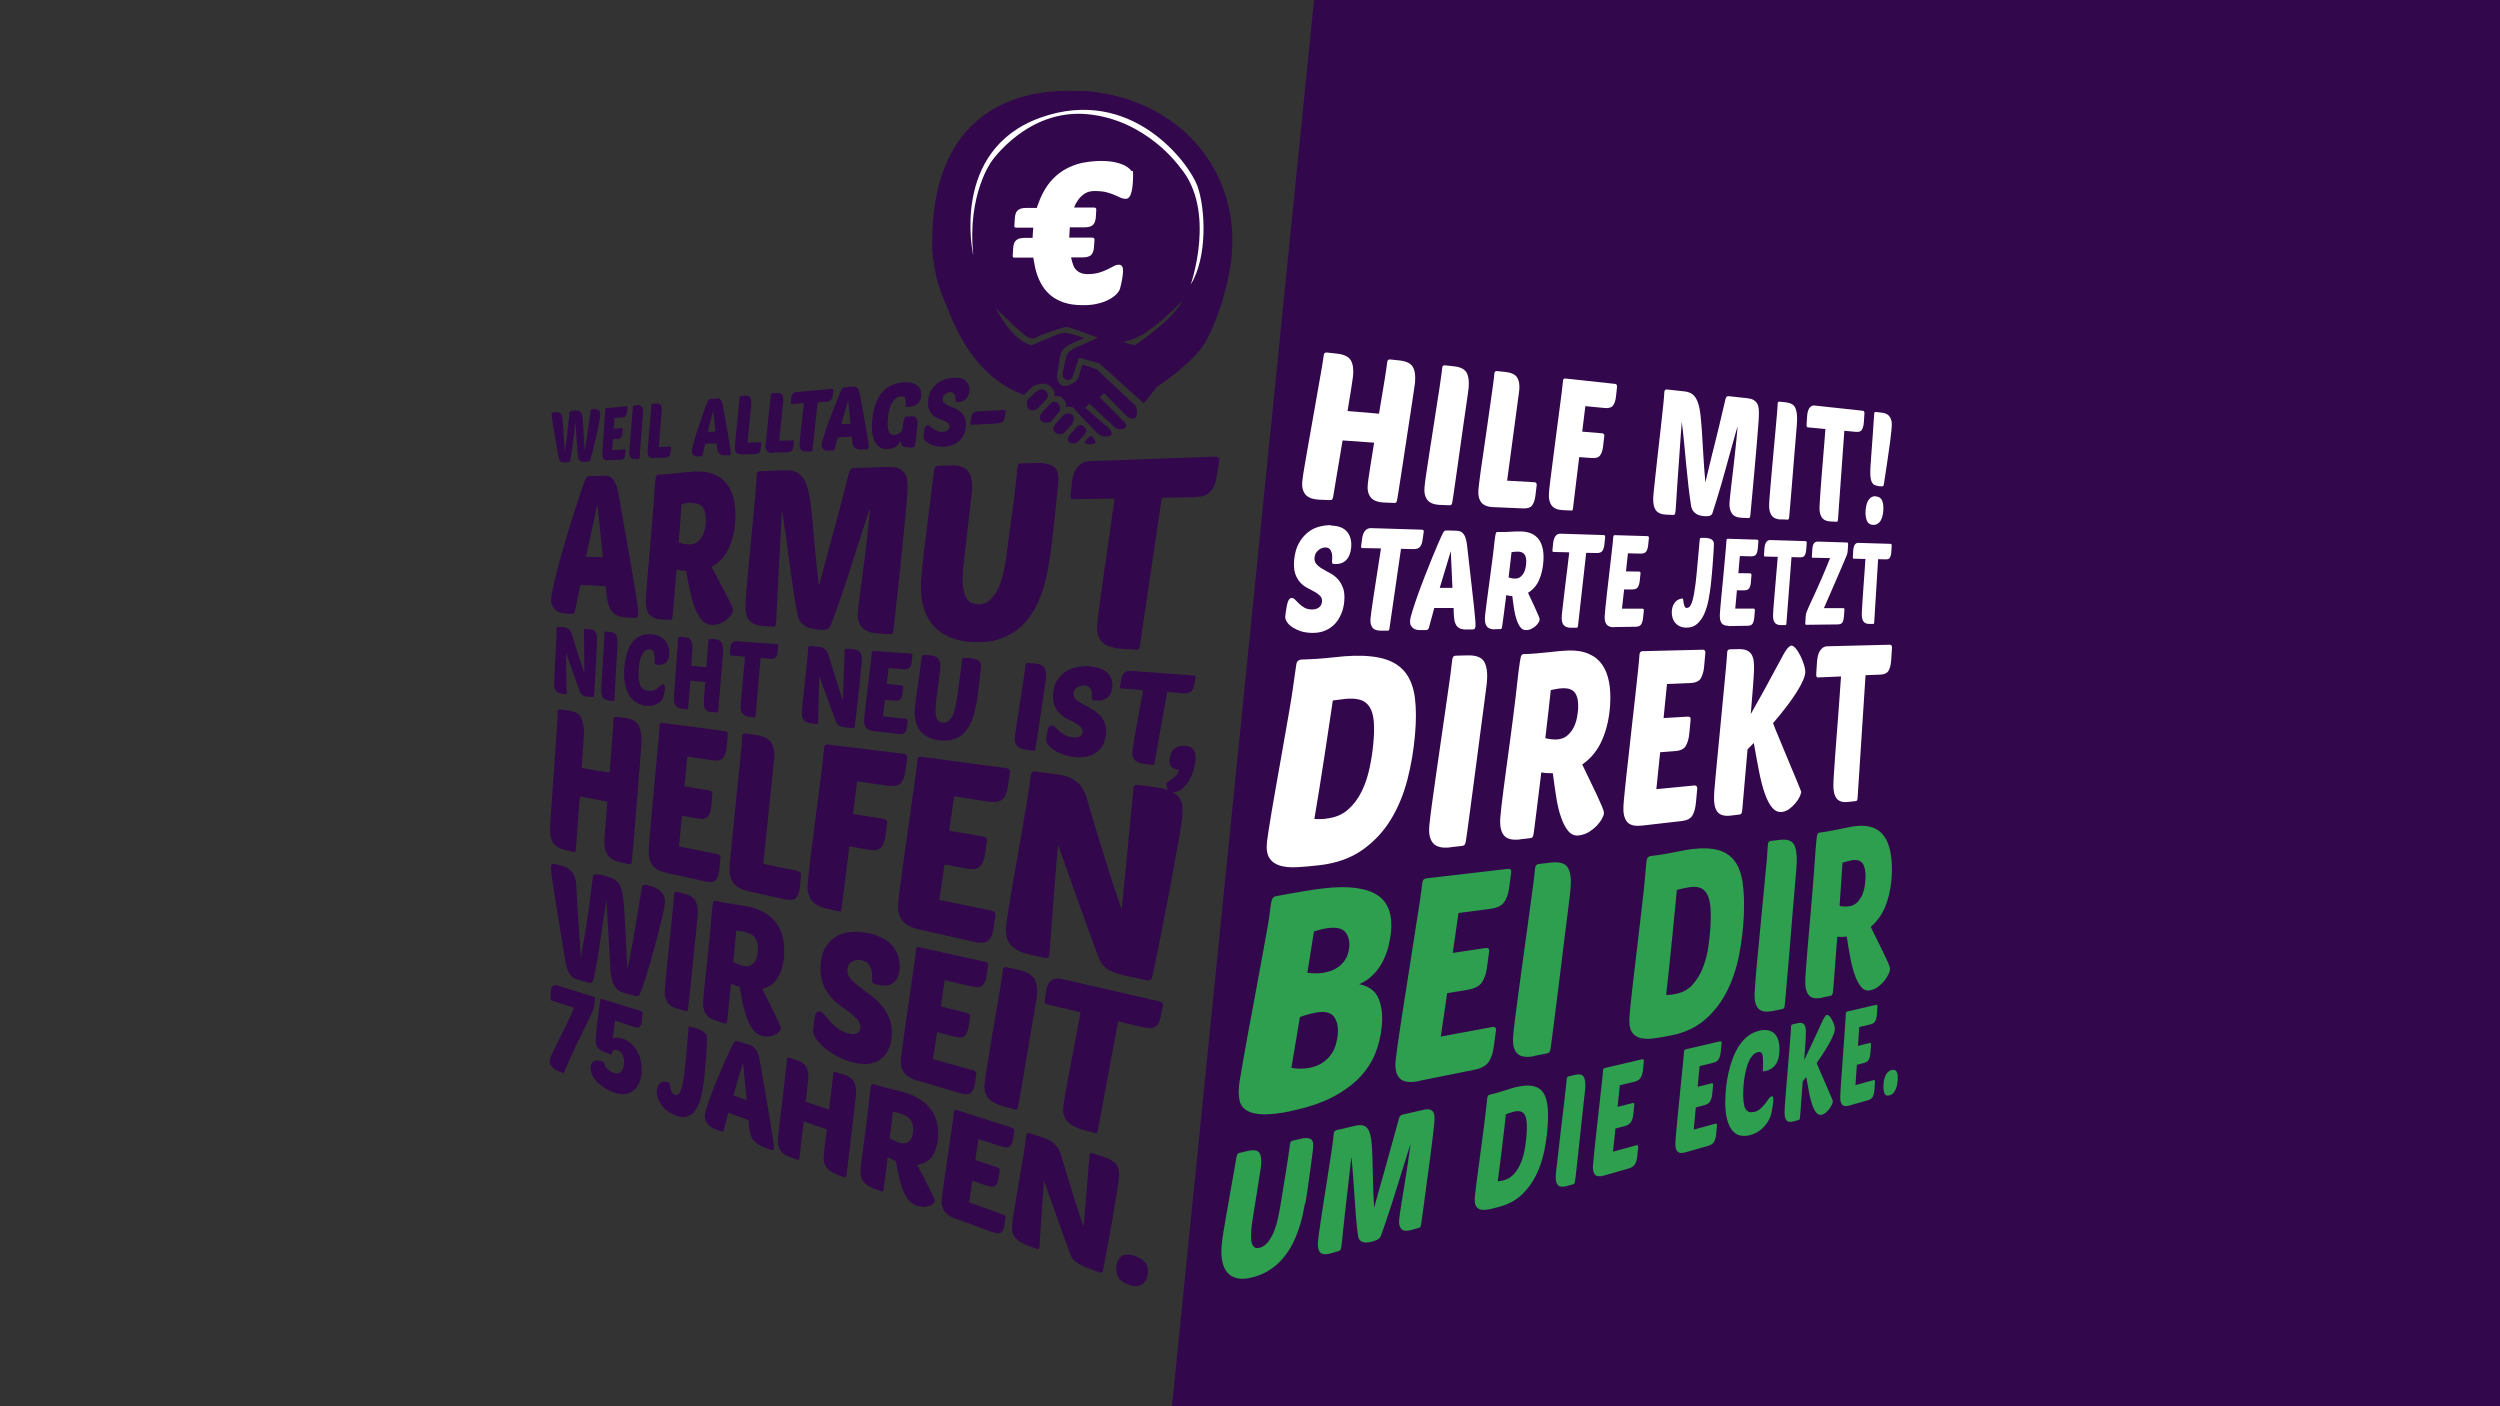 <?xml version="1.0" encoding="UTF-8"?>
<svg id="Ebene_1" xmlns="http://www.w3.org/2000/svg" xmlns:xlink="http://www.w3.org/1999/xlink" version="1.1" viewBox="0 0 2560 1440">
  <rect x="0" y="0" width="2560" height="1440" fill="#333333" stroke="none"/>
  <!-- Generator: Adobe Illustrator 29.7.1, SVG Export Plug-In . SVG Version: 2.1.1 Build 8)  -->
  <defs>
    <style>
      .st0 {
        fill: none;
      }

      .st1 {
        fill: #32074c;
      }

      .st2 {
        fill: #fff;
      }

      .st3 {
        fill: #2e9f4e;
      }

      .st4 {
        clip-path: url(#clippath);
      }
    </style>
    <clipPath id="clippath">
      <polygon class="st0" points="0 1408 2560 1440 2560 0 0 0 0 1408"/>
    </clipPath>
  </defs>
  <polygon class="st1" points="1345.6 0 1200.1 1440 2560 1440 2560 0 1345.6 0"/>
  <g class="st4">
    <path class="st1" d="M1090.6,442.2l7.2-7.9s2.7-5.2,1.5-8.3c-1.2-1.2-1.9-1.9-1.9-1.9,0,0-3.7-2-8.1.7l-6.2,6.6h.2c-2.7,3.2-7.3,7.5-2.9,11.3,0,0,4.4,4.4,10.4-.3h-.2Z"/>
    <path class="st1" d="M1070.7,409.7s5.2-4.3.3-9.2c-4.9-4.9-11.6,2-11.6,2l-7.9,7.9c-.2,3.9.2,7.8,2.5,8.7,0,0,3,3.6,9-1.3l7.6-8Z"/>
    <path class="st1" d="M1076.7,430.9l8.6-10s1-4.9-1.8-8.1c0,0-4.1-3.2-7.5,0l-7.6,8c-2.3,2.9-5.9,6.7-1.8,10.5,0,0,5.1,3.8,10.5-.3h-.3Z"/>
    <path class="st1" d="M1104,452.1l6.8-7.4s1.8-2.1,1.7-4.9c-1.8-2-2.2-2.5-4-4.4-2-.4-3.8-.4-5.6,1.6l-7,7.6c-1.4,2.7-4.1,5.3-1.4,7.9,0,0,4.4,3.3,9.2,0l.4-.5Z"/>
    <path class="st1" d="M1161.9,353.6l-11.6-3.1,11-3.9c19.9-6.9,49.6-38.9,49.6-38.9-9.7,20.3-49,45.9-49,45.9M1108.3,93.4c-84.7-5.2-153.7,36.3-153.7,154s0,5.8.2,8.6h-.2s.1,1.3.5,3.7c1.5,18.6,6.2,36.3,13.8,52.5,13.2,35.2,34.7,75.5,79.6,92.2l9-8.8s12-6,17.7-.2c0,0,6.9,5,4,10,0,0,6.7-1,9.4,3,0,0,4.4,3.6,2.6,8.8,0,0,6-3.1,10,2.4l-.4.2,20.6,21.6s6.3,7.6,14.4,5.2c8-2.4-4.2-11.3-4.2-11.3l-20.3-17.7,4.3-4.2,26.3,24.6s5.1,3.2,9.7.4c4.6-2.8-2.2-8.1-2.2-8.1l-23.5-23.7,4.9-3.8,23,23.4s7.5,5.2,9.7.4c2.2-4.7-.5-10.6-.5-10.6h.2c0,0-40.1-37.8-40.1-37.8l-14.6-4.9s-3.3,10.1-4.3,13.2c-1,3.1-5.5,7.5-13.2,8.7-7.7,1.1-8.8-9.5-8.8-9.5,0,0,2.1-13.4,3.2-20.2,1.1-6.8,4.2-8.8,8-11.5,3.8-2.7,16.8-7.7,16.8-7.7,0,0-15.4-6.1-21.4-5.4-6.1.8-31.9,12.6-31.9,12.6-20.4-3.6-37.3-38.1-37.3-38.1,0,0,28.6,29,34.5,30.7,5.9,1.7,10-2.4,10-2.4,0,0,25-9,28.1-9s32,11.2,32,11.2c0,0-21.2,9.4-23.6,10.5-2.4,1.1-7.2,5-8,6.4-.8,1.4-4.3,18.6-4.3,18.6,0,0-1.6,4.9,3.2,7.2,4.8,2.3,6.6-2.4,6.6-2.4l6.7-19.9,20.7,5.6,45.8,41.2,13.5-17s37.2-24.4,49.4-45.5c10.3-17.8,21.6-50.7,25.3-75.9,1.6-9,2.5-18.3,2.5-27.7,0-85.1-64.7-148.5-153.7-154"/>
    <path class="st1" d="M1114.9,447.8l-4.4,5,.9,1s2.4,2.1,9.1.4c2.7-.7,1.3-2.8-3.5-8.6-.3,1.4-.9,1-2,2.2"/>
    <path class="st2" d="M996.5,260.9s-24.1-107.2,69.1-140.5c93.3-33.2,152.3,47,160.6,70.2,8.3,23.2,10.4,73-6.9,100.7,0,0,26.8-76-11.1-120.1,0,0-34-48.8-95.1-54.3-61.1-5.5-97.8,48.4-97.8,48.4,0,0-25,33.9-18.7,95.5"/>
    <path class="st2" d="M1158.5,175.1c-1.1-1.8-3-3.4-5.7-5-2.6-1.6-6.1-2.8-10.3-3.8-4.3-1-9.5-1.5-15.7-1.5s-16.6,1.1-23.5,3.2c-6.9,2.2-12.9,5.1-18,8.9-5.1,3.8-9.5,8.3-13.1,13.6-3.6,5.3-6.4,10.9-8.6,17-.7,1.8-1.4,3.6-1.9,5.4h-11c-2.4,0-4.4.3-5.9.9-1.5.6-2.6,1.4-3.4,2.4-.8,1-1.3,2.1-1.6,3.4-.3,1.2-.5,2.5-.6,3.8l-.5,8.1c0,1.1.6,1.6,1.8,1.6h17.6s0,0,0,0c-.4,3.6-.6,7-.7,10.3,0,0,0,.2,0,.2h-8.4c-2.4,0-4.4.3-5.9.9-1.5.6-2.6,1.4-3.4,2.4-.8,1-1.3,2.1-1.6,3.4-.3,1.2-.5,2.5-.6,3.8l-.5,8.1c0,1.1.6,1.6,1.8,1.6h19.3c.5,3.7,1,5.5,1,5.5.4,2.5.7,3.9.7,3.9,1.2,5.8,3.1,11.1,5.6,16,2.5,4.9,5.7,9,9.6,12.5,3.9,3.4,8.6,6.1,14.2,8,5.5,1.9,12.1,2.8,19.6,2.8s11.2-.6,15.8-1.7c4.6-1.1,8.5-2.6,11.6-4.4,3.2-1.8,5.7-3.6,7.5-5.7,1.8-2,2.9-3.8,3.3-5.5.9-3.6,1.7-7,2.2-10.1.5-3.1.8-5.7.8-7.9,0-4.1-1.4-6.1-4-6.1s-3.7.5-5.6,1.5c-1.8,1-3.9,2.1-6.4,3.3-2.4,1.2-5.3,2.3-8.6,3.3-3.3,1-7.3,1.5-11.8,1.5-6.6,0-11.3-2.6-14-7.7,0,0-.6-1.4-1.4-3.9,0,0-.7-2-1.4-5.5h11.3c4.8,0,7.9-.9,9.5-2.8,1.5-1.8,2.4-4.3,2.6-7.3l.6-8.1c0-1.4-.9-2.1-2.5-2.1h-23.4s.6-10.5.6-10.5c0,0,0,0,0,0h14.5c4.8,0,7.9-.9,9.5-2.8,1.5-1.8,2.4-4.3,2.6-7.3l.5-8.1c0-1.4-.8-2.1-2.5-2.1h-20.2c.7-2.1,1.6-4,2.6-5.4,1.9-3.4,4.4-6.1,7.4-8.3,3-2.2,6.7-3.2,11-3.2s9.1.4,12.3,1.3c3.2.9,5.9,1.8,8.2,2.8,2.3,1,4.3,1.9,6,2.7,1.7.8,3.5,1.2,5.4,1.2,2.7,0,4.6-2.3,5.8-6.8,1.1-4.5,1.7-10.3,1.7-17.3s-.6-3.1-1.7-4.9"/>
    <path class="st2" d="M1923.3,497.6c-1.7-.1-3.1-.5-4.2-1.2-1.1-.7-1.9-1.7-2.5-3-.6-1.3-1-3-1.2-4.9-.2-1.9-.3-4.1-.2-6.6,0-.9,0-1.9.1-3,0-1.1.2-2.4.3-4.1.1-1.6.3-3.7.4-6.2.2-2.5.4-5.6.7-9.4.3-3.8.6-8.4,1-13.8.4-5.4.8-11.8,1.3-19.3.1-2.2.3-3.5.6-3.9.2-.3.8-.4,1.6-.3l6,.7c3.7.4,6.3,1.8,7.8,4.1,1.5,2.3,2.3,4.9,2.2,7.9,0,1.8-.2,4.2-.5,7.1-.3,3-.7,6.2-1.1,9.8-.5,3.6-1,7.4-1.6,11.4-.6,4-1.1,7.9-1.7,11.8-.6,3.9-1.1,7.6-1.7,11.2-.5,3.6-1,6.6-1.4,9.2-.2,1.2-.4,2-.7,2.4-.3.4-.8.6-1.6.5l-3.7-.2ZM1920.8,508.3c2.9.2,4.9,1.4,6.1,3.5,1.2,2.2,1.7,5.2,1.7,9,0,1.7-.2,3.5-.5,5.4-.3,2-.8,3.8-1.6,5.5-.7,1.7-1.8,3.1-3.2,4.2-1.4,1.1-3.1,1.7-5.2,1.6-3.1-.1-5.2-1.5-6.3-4-1.1-2.5-1.6-5.6-1.5-9.3,0-2.1.3-4.1.7-6.1.4-2,1-3.7,1.8-5.2.8-1.5,1.9-2.7,3.2-3.6,1.3-.9,3-1.2,4.9-1.1"/>
    <path class="st2" d="M1417.5,514.6c-6.7-.3-11.3-2-13.9-5.3-2.6-3.2-3.6-7.7-3-13.5.3-3.1,1.1-8.5,2.3-16.3,1.2-7.8,2.6-16.5,4.2-26.2l-32.3-2.3-9.7,58c-.2,1.1-.6,2-1,2.4-.4.5-1.2.7-2.3.7l-10.4-.4c-7.1-.3-12-2.1-14.7-5.4-2.7-3.3-3.8-8-3.1-13.9.3-2.9,1-7.8,2.2-14.8,1.1-6.9,2.5-14.8,4.1-23.6,1.6-8.8,3.2-18,4.9-27.7,1.7-9.7,3.3-18.8,4.8-27.3,1.5-8.5,2.8-15.9,3.9-22.2,1.1-6.3,1.7-10.7,2-13,.2-2.1,1.3-3,3.3-2.8l10.1,1.1c7.4.8,12.2,3.1,14.4,7,2.2,3.8,2.9,9.2,2.2,16.2-.1,1.1-.7,5-1.7,11.6-1,6.7-2.4,14.7-3.9,24l32.2,2.7c.9-6,1.9-11.8,2.9-17.5,1-5.7,1.8-10.9,2.6-15.6.8-4.7,1.4-8.8,1.9-12.2.5-3.4.8-5.9,1-7.5.2-2,1.2-2.9,3.1-2.7l9.6,1c7,.8,11.5,3,13.6,6.7,2.1,3.7,2.8,9,2.2,15.8,0,.7-.3,2.8-.9,6.4-.5,3.6-1.2,8.1-2,13.6-.9,5.5-1.8,11.6-2.8,18.4-1,6.8-2.1,13.8-3.2,21-1.1,7.2-2.1,14.2-3.2,21.1-1.1,6.9-2,13.2-2.9,18.8-.9,5.6-1.6,10.4-2.2,14.2-.6,3.8-1,6.1-1.2,6.9-.2,1.1-.5,1.9-.9,2.4-.4.5-1.1.7-2.2.6l-9.8-.4Z"/>
    <path class="st2" d="M1474.9,517.1c-6.3-.3-10.8-2-13.2-5.1-2.5-3.1-3.5-7.5-3-13.1.2-2.7.8-7.4,1.8-14,.9-6.6,2.1-14,3.4-22.4,1.3-8.3,2.7-17.1,4.1-26.3,1.4-9.2,2.7-17.8,4-25.9,1.3-8,2.4-15.1,3.2-21.1.9-6,1.4-10.1,1.6-12.4.2-2,1.1-2.9,2.9-2.7l9.1,1c6.7.7,11,2.9,13,6.5,2,3.6,2.7,8.7,2.1,15.4,0,.7-.3,2.7-.8,6.2-.5,3.5-1.1,7.9-1.9,13.3-.8,5.4-1.6,11.3-2.6,18-.9,6.6-1.9,13.5-2.9,20.5-1,7-2,13.9-2.9,20.6-1,6.7-1.8,12.9-2.6,18.3-.8,5.5-1.5,10.1-2,13.8-.5,3.7-.9,6-1.1,6.8-.2,1.1-.5,1.8-.9,2.3-.4.5-1.1.7-2.1.6l-9.3-.4Z"/>
    <path class="st2" d="M1529.4,519.4c-6-.3-10.2-1.9-12.6-5-2.4-3.1-3.3-7.3-2.9-12.8.2-2.7.8-7.2,1.6-13.6.8-6.4,1.9-13.7,3.1-21.8,1.2-8.1,2.4-16.7,3.7-25.7,1.3-9,2.5-17.4,3.6-25.2,1.2-7.8,2.1-14.7,2.9-20.6.8-5.9,1.3-9.9,1.4-12.1.2-1.9,1.1-2.8,2.8-2.6l8.6.9c5.8.6,9.7,2.4,11.8,5.4,2,3,2.8,7.1,2.4,12.4,0,.6-.1,1.2-.2,1.7,0,.5-.2,1.1-.2,1.7l-12.1,90.1,28.1,1.6c.6,0,1.2.3,1.6.8.5.5.7,1.2.6,2.1l-1.4,11.4c-.5,3.9-1.6,7-3.2,9.3-1.7,2.4-4.8,3.4-9.5,3.2l-30.1-1.3Z"/>
    <path class="st2" d="M1617.1,468.1l-6.3,51.9c-.2,1-.3,1.8-.4,2.2,0,.4-.6.7-1.5.6l-8.2-.4c-5.6-.2-9.6-1.8-11.8-4.8-2.2-2.9-3.2-7.1-2.8-12.4.2-2.6.6-7,1.4-13.2.7-6.2,1.6-13.2,2.7-21.1,1.1-7.9,2.1-16.1,3.2-24.8,1.1-8.7,2.2-16.8,3.2-24.4,1-7.6,1.9-14.2,2.6-19.9.7-5.7,1.1-9.6,1.3-11.7.1-1.9,1-2.7,2.6-2.5l50.7,5.5c.6,0,1.1.3,1.5.7.4.4.6,1.1.6,2.1l-1.2,10.7c-.4,3.6-1.4,6.5-2.9,8.6-1.5,2.1-4.4,3-8.6,2.6l-19.8-1.9-3.2,26.1,20.5,1.7c.6,0,1.1.3,1.5.7s.7,1.1.6,2.1l-1.3,10.9c-.4,3.7-1.4,6.7-2.9,8.8-1.5,2.2-4.5,3.2-8.8,2.8l-12.7-.9Z"/>
    <path class="st2" d="M1779.1,437.1c-.8,2.7-1.8,6.2-3,10.5-1.2,4.3-2.6,9.1-4,14.3-1.5,5.2-3,10.8-4.6,16.7-1.6,5.9-3.2,11.7-4.9,17.4-1.7,5.7-3.3,11.1-4.9,16.3-1.6,5.2-3,9.7-4.3,13.6-.4.9-1.1,1.6-2.2,2.1-1.1.5-2.8.7-5.1.6-1.5,0-3-.2-4.5-.6-1.6-.3-3-.8-4.3-1.6-1.3-.8-2.5-1.8-3.4-3-1-1.2-1.6-2.8-2.1-4.6-1-6.2-1.9-13.1-2.8-20.6-.8-7.5-1.6-15.2-2.4-23-.8-7.8-1.5-15.5-2.2-23-.7-7.5-1.5-14.3-2.3-20.4,0,1.7-.3,4.5-.6,8.5-.3,4-.6,8.7-1,14-.4,5.3-.8,11.1-1.2,17.3-.4,6.2-.9,12.3-1.3,18.2-.4,5.9-.8,11.5-1.1,16.6-.4,5.1-.6,9.3-.8,12.6-.2,3.6-.5,5.9-.8,6.9-.4,1-.9,1.4-1.7,1.4l-7.4-.3c-5.2-.2-8.7-1.8-10.7-4.6-2-2.9-2.8-7-2.6-12.4,0-1.5.3-3.9.6-7.4.3-3.5.8-7.6,1.3-12.3.5-4.7,1.1-9.9,1.7-15.5.6-5.6,1.3-11.3,1.9-17,.9-7.8,1.6-14.2,2.2-19.4.6-5.2,1.1-9.5,1.4-12.9.4-3.4.7-6.2.9-8.3.2-2.1.4-4,.6-5.7.1-1.6.3-3.2.4-4.7.1-1.5.2-3.3.4-5.6,0-.9.4-1.6.9-1.9.6-.4,1.1-.5,1.5-.5l18.4,2c3.4.4,6.1,1.4,8.2,3.1,2.1,1.7,3.7,4.1,5,7.3,1.2,3.2,2.2,7.2,2.8,12.1.6,4.9,1.1,10.7,1.6,17.5.4,6.7.9,14.5,1.4,23.3.5,8.8,1.2,18.8,2.2,29.9,1.7-7.2,3.1-13.2,4.3-18,1.2-4.7,2.1-8.7,2.9-11.9.8-3.2,1.4-5.8,2-7.8.5-2.1,1-4,1.4-5.8.4-1.8.9-3.7,1.4-5.7.5-2,1.1-4.6,1.9-7.7.7-3.1,1.6-6.9,2.7-11.5,1.1-4.6,2.5-10.3,4.1-17.3.2-.7.5-1.3,1-1.9.4-.6,1.2-.8,2.3-.7l19.2,2.1c2.6.3,4.7.9,6.2,1.8,1.5.9,2.7,2.1,3.6,3.5.8,1.4,1.4,3.2,1.6,5.2.2,2,.3,4.3.2,6.9,0,2.6-.4,6.8-.8,12.6-.4,5.8-1,12.4-1.6,19.7-.6,7.3-1.3,14.9-2,22.8-.7,7.9-1.3,15.3-2,22-.6,6.8-1.2,12.6-1.6,17.3-.4,4.8-.7,7.5-.8,8.4-.1.9-.3,1.6-.6,2-.3.4-.8.6-1.5.5l-6.8-.3c-4.8-.2-8.1-1.7-9.9-4.4-1.9-2.7-2.7-6.2-2.5-10.5,0-1.3.3-3.6.6-7,.4-3.4.8-7.4,1.3-11.9.5-4.5,1.1-9.5,1.8-14.9.6-5.4,1.2-10.7,1.8-16,.6-5.3,1.1-10.4,1.6-15.4.5-5,.9-9.3,1.2-13.1"/>
    <path class="st2" d="M1823.6,532c-4.5-.2-7.6-1.6-9.5-4.2-1.8-2.6-2.7-6.3-2.5-11,0-2.3.3-6.2.8-11.8.4-5.5,1-11.8,1.6-18.9.7-7,1.3-14.4,2-22.2.7-7.8,1.3-15,2-21.9.6-6.8,1.2-12.7,1.6-17.9.4-5.1.7-8.6.7-10.5,0-1.7.7-2.4,2-2.3l6.5.7c4.7.5,7.9,2.3,9.4,5.3,1.5,3,2.2,7.4,2,13,0,.6-.1,2.3-.3,5.3-.2,3-.5,6.7-.9,11.3-.4,4.5-.8,9.6-1.3,15.2-.5,5.6-.9,11.4-1.4,17.3-.5,5.9-.9,11.7-1.4,17.4-.5,5.7-.9,10.9-1.3,15.5-.4,4.6-.7,8.5-1,11.7-.3,3.1-.4,5-.5,5.7-.1.9-.3,1.6-.5,1.9-.3.4-.7.6-1.4.5l-6.5-.3Z"/>
    <path class="st2" d="M1888.6,441.2l-6.5,90.7c-.1,1.7-.5,2.5-1.3,2.4l-6.2-.3c-4.2-.2-7.2-1.5-9-4.1-1.8-2.5-2.6-6.1-2.4-10.7,0-1.7.2-4.2.4-7.5.2-3.3.5-7.3.8-11.7.4-4.5.7-9.3,1.1-14.6.4-5.2.8-10.5,1.3-15.8.4-5.3.9-10.6,1.3-15.8.4-5.2.8-10.1,1.1-14.5l-18.1-1.7c-.8,0-1.2-.9-1.2-2.4l.6-9.2c.1-1.4.3-2.8.6-4.1.3-1.3.8-2.5,1.4-3.6.6-1,1.4-1.8,2.4-2.4,1-.6,2.1-.8,3.5-.6l49.1,5.3c.4,0,.8.2,1.2.6.3.4.5,1,.5,1.8l-.6,9.3c-.2,3.2-.9,5.7-1.9,7.6-1.1,1.9-3.2,2.7-6.5,2.3l-11.8-1.1Z"/>
    <path class="st2" d="M1923.2,572.5l-4,64.6c0,1.2-.4,1.8-.9,1.8h-4.1c-2.8,0-4.8-.8-6-2.5-1.2-1.7-1.7-4.2-1.7-7.4,0-1.2,0-3,.2-5.3.1-2.4.3-5.1.5-8.3.2-3.2.4-6.6.7-10.3.2-3.7.5-7.5.8-11.2.3-3.8.5-7.5.8-11.2.2-3.7.5-7.2.7-10.3l-12.1-.3c-.6,0-.8-.6-.8-1.7l.4-6.5c0-1,.2-2,.4-3,.2-1,.5-1.8.9-2.6.4-.8.9-1.4,1.6-1.8.6-.4,1.4-.7,2.3-.6l33.1,1c.3,0,.6.1.8.4.2.2.4.7.3,1.3l-.4,6.7c-.1,2.3-.6,4.1-1.3,5.5-.7,1.4-2.2,2.1-4.4,2l-7.9-.2Z"/>
    <path class="st2" d="M1363.1,538.2c7.7.2,13.2,2.4,16.5,6.6,3.3,4.1,4.6,9.5,4,16-.5,5.5-2.2,9.7-5,12.6-2.8,2.9-6.6,4.3-11.4,4.2-1.5,0-2.4-.2-2.8-.6-.4-.4-.5-1.1-.4-2.2,0-1,.2-2.3.2-3.9,0-1.6-.1-3.1-.5-4.7-.4-1.5-1-2.8-2-3.9-1-1.1-2.4-1.6-4.3-1.7-2.7,0-5.1.9-7.4,2.8-2.3,1.9-3.6,4.4-3.9,7.5-.3,2.7.4,4.9,1.9,6.7,1.5,1.7,3.5,3.4,6,4.8,2.4,1.5,5.1,3,8,4.5,2.9,1.5,5.5,3.5,7.8,6,2.3,2.5,4.1,5.5,5.5,9.2,1.3,3.7,1.7,8.3,1.2,13.9-.4,4.4-1.4,8.6-3,12.4-1.6,3.9-3.7,7.3-6.3,10.2-2.7,2.9-5.9,5.2-9.7,6.9-3.8,1.7-8.2,2.6-13.1,2.6-4.2,0-8.1-.5-11.6-1.5-3.5-1.1-6.5-2.5-9.1-4.1-2.5-1.7-4.5-3.5-5.8-5.5-1.3-2-1.9-3.8-1.8-5.5.7-6.8,1.6-11.7,2.5-14.7,1-3,2.3-4.5,4-4.5,1.2,0,2.4.6,3.6,1.8,1.2,1.2,2.6,2.6,4.1,4.1,1.5,1.5,3.4,2.9,5.5,4.1,2.1,1.2,4.7,1.8,7.6,1.8,1.2,0,2.4-.1,3.5-.4,1.2-.3,2.2-.7,3.2-1.3.9-.6,1.7-1.4,2.4-2.4.6-1,1-2.2,1.2-3.6.3-2.5-.3-4.6-1.8-6.1-1.4-1.5-3.3-2.9-5.6-4.2-2.3-1.3-4.8-2.6-7.5-4-2.7-1.4-5.2-3.3-7.4-5.7-2.2-2.4-4-5.5-5.2-9.3-1.2-3.8-1.5-8.6-.9-14.5.7-6.6,2.3-12.1,4.9-16.6,2.5-4.5,5.6-8.1,9.1-10.9,3.5-2.8,7.4-4.7,11.6-5.8,4.2-1.1,8.2-1.6,12.2-1.5"/>
    <path class="st2" d="M1434.6,562.2l-11.8,81.4c-.2,1.5-.7,2.2-1.5,2.2h-6.6c-4.5.1-7.6-.9-9.3-3.1-1.7-2.2-2.4-5.3-2-9.4.1-1.5.4-3.7.8-6.7.4-3,.9-6.5,1.5-10.5.6-4,1.3-8.4,2-13.1.7-4.7,1.5-9.4,2.2-14.2.8-4.8,1.5-9.5,2.2-14.2.7-4.7,1.4-9,2-13l-19.2-.4c-.9,0-1.3-.7-1.1-2.1l1.1-8.2c.2-1.3.5-2.5.9-3.7.4-1.2,1-2.3,1.7-3.3.7-1,1.6-1.7,2.7-2.3,1.1-.6,2.3-.8,3.7-.8l52.4,1.6c.5,0,.9.2,1.2.5.4.3.5.8.4,1.6l-1.2,8.4c-.4,2.9-1.2,5.2-2.5,6.9-1.3,1.7-3.6,2.6-7.1,2.5l-12.6-.3Z"/>
    <path class="st2" d="M1474.3,602h13c0,0-1.7-37.6-1.7-37.6l-11.3,37.6ZM1492.6,543.7c1.9,0,3.4.6,4.5,1.5s2.1,2.1,2.8,3.6c.7,1.5,1.2,3.2,1.6,5,.4,1.9.7,3.8.9,5.8,1.7,15.3,3.2,27.9,4.3,37.8,1.1,9.9,2,18,2.7,24.1.6,6.1,1.1,10.7,1.3,13.6.2,3,.3,5,.2,6.1-.1,1.3-.4,2.2-.9,2.7-.5.5-1.3.7-2.3.7h-5.7c-3.2.1-5.7-.4-7.5-1.3-1.8-1-3.2-2.4-4-4.4-.9-1.9-1.4-4.2-1.6-7-.2-2.7-.4-5.8-.4-9.3h-19.8c0,0-5.5,20.2-5.5,20.2-.5,1.6-1.5,2.4-2.9,2.4h-6.1c-1.2,0-2.5,0-3.8-.4-1.3-.3-2.4-.9-3.4-1.6-1-.8-1.8-1.8-2.4-3-.6-1.2-.8-2.7-.7-4.5.2-2.2,1-5.7,2.6-10.6,1.5-4.9,3.4-10.4,5.6-16.6,2.2-6.1,4.6-12.6,7.2-19.2,2.6-6.7,5.1-12.9,7.5-18.8,2.4-5.9,4.6-11,6.5-15.4,1.9-4.4,3.4-7.5,4.3-9.3.7-1.3,1.3-2.1,1.8-2.3.5-.2,1.4-.3,2.8-.3l10.6.3Z"/>
    <path class="st2" d="M1554.1,564.9c-.8,0-1.8,0-2.9.1-1.1.1-2.2.3-3.4.4-.4,3.2-.8,7.1-1.3,11.5-.5,4.5-1.1,9.3-1.7,14.4,2.4.8,4.6,1.2,6.4,1.2,2.2,0,4-.5,5.5-1.6,1.5-1.1,2.6-2.4,3.5-4,.9-1.6,1.5-3.3,1.9-5.2.4-1.8.6-3.5.7-5,.3-3.8-.2-6.7-1.5-8.7-1.3-2-3.6-3.1-7.2-3.2M1531,644.5c-4.1,0-7-1-8.5-3.1-1.6-2.1-2.2-5.3-1.9-9.4,0-1.1.3-3.1.6-5.8.3-2.7.7-5.9,1.2-9.6.5-3.7,1-7.7,1.6-12.1.6-4.4,1.2-8.8,1.8-13.3,1.3-9.4,2.3-17.1,3-22.9.7-5.8,1.2-10.4,1.6-13.8.5-4.2.9-6.8,1.2-8,.3-1.1.8-1.7,1.5-1.7,2.2,0,4.5,0,6.8,0,2.3,0,4.5-.2,6.7-.3,2.1-.1,4.1-.2,6-.3,1.9,0,3.5,0,5,0,4.5.1,8.3,1,11.3,2.5,3.1,1.5,5.5,3.7,7.3,6.3,1.8,2.7,3,5.9,3.7,9.6.7,3.7.9,7.9.5,12.6-.5,7.1-2,13.4-4.5,19-2.5,5.6-6.3,9.8-11.2,12.8l7.7,16.6c1.4,3.1,2.4,5.6,3.2,7.3.7,1.7,1.1,3,1,3.8,0,.6-.4,1.6-1.1,2.7-.7,1.2-1.6,2.3-2.9,3.5-1.2,1.2-2.7,2.2-4.4,3-1.7.9-3.6,1.3-5.6,1.3-2.3,0-4.2-.9-5.7-2.9-1.5-1.9-2.8-4.5-3.9-7.7-1.1-3.2-2-6.9-2.6-11.1-.7-4.2-1.2-8.6-1.8-13.1-2.6-.2-4.6-.5-6.2-1-.5,4.1-1,8-1.5,11.8-.5,3.8-.9,7.1-1.3,10.1-.4,3-.7,5.4-1,7.3-.3,1.9-.4,3.1-.5,3.5-.1.8-.3,1.3-.6,1.6-.2.3-.7.5-1.3.5h-5.4Z"/>
    <path class="st2" d="M1624.3,565.8l-8.4,74.9c-.2,1.4-.6,2.1-1.2,2.1h-5.6c-3.8.1-6.4-.9-8-2.8-1.5-2-2.1-4.9-1.9-8.6,0-1.4.3-3.4.6-6.2.3-2.7.6-6,1.1-9.6.4-3.7.9-7.7,1.4-12,.5-4.3,1-8.6,1.6-13,.5-4.4,1.1-8.7,1.6-13,.5-4.3,1-8.3,1.4-12l-16.2-.4c-.8,0-1.1-.7-1-1.9l.8-7.6c.1-1.2.4-2.3.7-3.4.3-1.1.8-2.1,1.4-3,.6-.9,1.3-1.6,2.2-2.1.9-.5,1.9-.7,3.1-.7l44.4,1.4c.4,0,.7.2,1,.4.3.3.4.8.4,1.5l-.8,7.8c-.3,2.6-.9,4.8-2,6.4-1,1.6-3,2.4-6,2.3l-10.7-.2Z"/>
    <path class="st2" d="M1652.8,642.3c-3.6,0-6.2-.9-7.7-2.9-1.5-2-2.1-4.8-1.9-8.5.1-1.8.4-4.9.8-9.2.4-4.3,1-9.3,1.6-14.8.6-5.5,1.3-11.3,2-17.4.7-6.1,1.3-11.8,2-17.2.6-5.4,1.2-10.1,1.6-14.1.4-4,.7-6.8.8-8.3,0-1.3.6-2,1.7-1.9l33.4,1c.4,0,.7.2,1,.4.3.3.4.7.4,1.4l-.8,7.6c-.3,2.6-.9,4.7-1.9,6.2-1,1.6-2.9,2.3-5.7,2.3l-13.1-.3-2,18.5,13.5.2c.4,0,.7.1,1,.4.3.3.4.7.4,1.4l-.8,7.7c-.3,2.6-.9,4.7-1.9,6.4-1,1.6-2.9,2.4-5.8,2.4h-8.3s-2.2,19.7-2.2,19.7h21c.4,0,.7,0,1,.4.3.3.4.8.4,1.4l-.8,7.8c-.3,2.6-.9,4.8-1.9,6.4-1,1.6-2.9,2.5-5.8,2.5l-22.2.3Z"/>
    <path class="st2" d="M1727.6,622.4c1.3,0,2.4-.7,3.3-2.1.9-1.4,1.6-3.2,2.3-5.5.6-2.3,1.2-5,1.7-8,.5-3,.9-6.2,1.4-9.6.2-1.5.4-3.3.6-5.4.2-2.1.5-4.7.8-8,.3-3.3.7-7.3,1.1-12.2.4-4.8.9-10.8,1.6-17.8.1-1.2.2-2,.4-2.4.1-.4.5-.6,1.2-.6h4.9c2,.2,3.6.5,4.7,1,1.1.5,2,1.2,2.5,2,.6.8.9,1.6.9,2.5,0,.9,0,1.7,0,2.6,0,.8-.1,2.8-.3,5.8-.2,3-.4,6.5-.7,10.5-.3,4-.6,8.2-1,12.5-.4,4.4-.8,8.3-1.2,11.9-.6,4.8-1.3,9.8-2.3,14.8-1,5.1-2.4,9.7-4.2,13.9-1.8,4.2-4.2,7.6-7.1,10.3-2.9,2.7-6.6,4.1-11.1,4.1-2.5,0-4.7-.4-6.6-1.2-1.9-.8-3.6-2-4.9-3.5-1.3-1.5-2.3-3.3-2.9-5.3-.6-2-.9-4.2-.8-6.4.1-2.1.5-4,1.1-5.7.7-1.7,1.5-3.1,2.5-4.2,1-1.1,2.2-2,3.5-2.6,1.3-.6,2.6-.9,3.9-.9.4,0,.6.5.7,1.5.1,1,.3,2.1.5,3.4.2,1.2.6,2.4,1.1,3.4.5,1,1.4,1.5,2.6,1.5"/>
    <path class="st2" d="M1769.8,640.8c-3.3,0-5.6-.9-6.9-2.7-1.3-1.9-1.9-4.5-1.8-8,0-1.7.3-4.6.6-8.7.3-4.1.8-8.8,1.3-14,.5-5.2,1-10.7,1.6-16.5.5-5.8,1-11.2,1.5-16.3.5-5.1.9-9.5,1.2-13.3.3-3.8.5-6.4.6-7.8,0-1.2.5-1.8,1.5-1.8l29.9.9c.3,0,.6.1.9.4.3.3.4.7.4,1.4l-.6,7.2c-.2,2.4-.7,4.4-1.6,5.9-.9,1.5-2.6,2.2-5.1,2.2l-11.7-.3-1.5,17.5,12.1.2c.3,0,.6.1.9.4.3.3.4.7.4,1.4l-.6,7.3c-.2,2.5-.7,4.5-1.6,6-.9,1.5-2.6,2.3-5.2,2.3h-7.5s-1.7,18.7-1.7,18.7h18.8c.3,0,.6,0,.9.4.3.3.4.7.4,1.3l-.6,7.4c-.2,2.5-.7,4.5-1.6,6.1-.9,1.6-2.6,2.4-5.2,2.4l-19.8.3Z"/>
    <path class="st2" d="M1834.5,570.5l-5.2,67.7c0,1.2-.4,1.9-1,1.9h-4.5c-3.1,0-5.3-.8-6.5-2.6-1.3-1.8-1.8-4.4-1.7-7.8,0-1.2.1-3.1.3-5.6.2-2.5.4-5.4.7-8.7.3-3.3.6-6.9.9-10.8.3-3.9.7-7.8,1-11.8.3-4,.7-7.9,1-11.8.3-3.9.6-7.5.9-10.8l-13.2-.3c-.6,0-.9-.6-.9-1.7l.5-6.8c0-1.1.3-2.1.5-3.1.2-1,.6-1.9,1-2.7s1.1-1.4,1.8-1.9c.7-.5,1.6-.7,2.5-.7l36.2,1.1c.3,0,.6.1.9.4.3.2.4.7.4,1.3l-.5,7c-.2,2.4-.7,4.3-1.5,5.8-.8,1.5-2.4,2.2-4.8,2.1l-8.7-.2Z"/>
    <path class="st2" d="M1849.4,639.7c-.6,0-.9-.4-.8-1.3l.4-6.6c0-.7.2-1.6.3-2.7.1-1.1.4-2,.8-2.7,1-2.5,2.1-5.2,3.5-8.1,1.4-2.9,3-6.4,4.9-10.6,1.9-4.2,4.1-9.2,6.7-15,2.5-5.8,5.5-12.9,8.8-21.2l-17.9-.4c-.4,0-.7-.1-.7-.4,0-.2-.1-.7,0-1.3l.4-6.7c0-1,.2-2,.4-3,.2-1,.4-1.9.9-2.7.4-.8,1-1.4,1.7-1.8.7-.5,1.7-.7,2.9-.6l29.6.9c.3,0,.6.1.8.4.2.2.4.7.4,1.3l-.4,6.3c-.1,2-.5,3.7-1,5-.2.4-.9,2.2-2.3,5.5-1.4,3.3-3.2,7.5-5.4,12.6-2.2,5.1-4.6,10.8-7.4,17.1-2.7,6.4-5.5,12.7-8.3,19h19.8c.3,0,.6,0,.8.3.3.2.4.7.4,1.3l-.5,7c-.2,2.4-.6,4.3-1.4,5.8-.8,1.5-2.3,2.2-4.7,2.3l-32.6.4Z"/>
    <path class="st2" d="M1357.5,838.3c9.3-.9,16.9-4,22.8-9.2,5.9-5.2,10.6-11.5,14.2-19,3.6-7.4,6.2-15.4,8-24,1.8-8.5,3-16.5,3.7-24,.8-8,1-15,.7-21-.3-5.9-1.3-10.9-3.1-14.7-1.8-3.9-4.4-6.7-8-8.6-3.6-1.8-8.3-2.6-14.1-2.4-1.8,0-4,.3-6.8.6-2.8.3-6.1.7-10.1,1.3-1,7.2-2.3,15.6-3.8,25.5-1.5,9.9-3.1,20.2-4.7,31.1-1.7,10.9-3.4,22-5.2,33.3-1.8,11.3-3.5,21.7-5.2,31.4,2.5.2,4.7.2,6.7.1,2,0,3.6-.2,5-.3M1327.5,679.9c.3-1.6,1-2.7,2-3.4,1-.7,1.9-1.1,2.7-1.1,11.3-.3,21.8-1,31.6-2.1,9.7-1.1,17.3-1.7,22.7-1.8,13.5-.3,24.5,1,33.1,3.9,8.6,2.9,15.3,7.6,20.1,14.1,4.8,6.5,7.9,15,9.2,25.4,1.3,10.5,1.4,23.2,0,38.2-1.3,15.2-3.9,30.3-7.7,45.2-3.9,15-9.5,28.6-16.9,40.8-7.5,12.3-17.2,22.7-29,31.1-12,8.5-26.7,13.8-44.4,15.8-8.3,1-15.8,1.6-22.7,2-6.9.4-12.8-.2-17.6-1.6-4.8-1.5-8.4-4.1-10.8-7.9-2.4-3.8-3.2-9.3-2.4-16.5.3-2.7.9-6.7,1.7-12,.8-5.3,1.9-11.7,3.1-19.1,1.2-7.4,2.6-15.5,4.2-24.3,1.5-8.8,3.2-18.1,4.9-27.7,3.5-19.8,6.2-35.6,8.3-47.3,2-11.6,3.5-20.7,4.4-27.3.9-6.5,1.6-11.5,2.1-14.8.4-3.3.9-6.5,1.4-9.6"/>
    <path class="st2" d="M1485,867.7c-8.4,1-14.2-.5-17.5-4.3-3.3-3.8-4.6-9.6-3.9-17.5.3-3.8,1.1-10.3,2.3-19.6,1.2-9.2,2.7-19.7,4.4-31.4,1.7-11.7,3.5-24,5.3-36.8,1.8-12.8,3.6-24.8,5.2-36.1,1.7-11.2,3.1-21,4.2-29.4,1.1-8.4,1.8-14.1,2.1-17.1.2-2.7,1.5-4.1,3.8-4.1l11.9-.3c8.7-.2,14.4,2,17,6.5,2.6,4.5,3.6,11.4,2.8,20.5,0,.9-.4,3.8-1,8.6-.6,4.9-1.4,11-2.4,18.4-1,7.4-2.1,15.7-3.3,24.9-1.2,9.2-2.5,18.7-3.7,28.4-1.3,9.8-2.5,19.4-3.8,28.7-1.2,9.4-2.4,18-3.4,25.6-1,7.7-1.9,14.2-2.6,19.3-.7,5.2-1.2,8.4-1.4,9.5-.3,1.5-.6,2.6-1.1,3.4-.5.7-1.4,1.1-2.7,1.3l-12.2,1.4Z"/>
    <path class="st2" d="M1599.8,704.8c-1.6,0-3.4.3-5.4.6-2,.3-4.1.7-6.4,1.2-.7,6.1-1.5,13.4-2.4,21.9-.9,8.5-2,17.6-3.2,27.4,4.6,1.1,8.6,1.5,12.1,1.3,4.1-.3,7.5-1.6,10.2-3.8,2.7-2.3,4.9-5,6.5-8.1,1.6-3.1,2.8-6.4,3.5-9.9.7-3.5,1.1-6.6,1.3-9.4.4-7.1-.5-12.4-2.9-16.1-2.4-3.7-6.8-5.4-13.4-5.1M1556.4,859.6c-8,.9-13.5-.5-16.5-4.3-3-3.8-4.2-9.7-3.6-17.9.2-2.2.5-5.9,1.1-11.2.6-5.2,1.4-11.5,2.3-18.6.9-7.1,2-15,3.1-23.4,1.1-8.4,2.3-17,3.5-25.7,2.4-18.2,4.3-32.8,5.6-44,1.3-11.2,2.3-19.9,3-26.2,1-7.9,1.8-13,2.3-15.2.6-2.2,1.5-3.3,2.9-3.3,4.2-.1,8.5-.3,12.9-.7,4.4-.4,8.6-.8,12.6-1.2,4-.4,7.8-.8,11.3-1.2,3.5-.3,6.6-.5,9.3-.6,8.3-.2,15.3,1,21,3.6,5.7,2.5,10.2,6.2,13.5,11,3.3,4.8,5.6,10.6,6.9,17.4,1.3,6.8,1.7,14.6,1.2,23.2-.8,13.2-3.4,25.2-8,35.9-4.6,10.8-11.4,19.3-20.6,25.6l14.4,30c2.6,5.7,4.6,10,5.9,13.1,1.3,3.1,2,5.4,1.9,7,0,1.2-.7,3-1.9,5.3-1.2,2.3-3,4.7-5.2,7.1-2.3,2.4-5,4.6-8.1,6.6-3.2,1.9-6.7,3.1-10.5,3.6-4.2.5-7.8-1-10.7-4.4-2.9-3.4-5.4-8.1-7.4-14-2.1-5.9-3.8-12.8-5-20.7-1.3-7.9-2.4-16.1-3.5-24.6-4.8,0-8.8-.2-11.8-.9-.9,7.9-1.9,15.5-2.8,22.7-.9,7.2-1.7,13.7-2.4,19.4-.7,5.7-1.3,10.5-1.8,14.2-.5,3.8-.8,6-.9,6.7-.2,1.5-.6,2.6-1,3.2-.5.7-1.3,1.1-2.6,1.2l-10.4,1.2Z"/>
    <path class="st2" d="M1680.6,845.4c-7,.8-11.8-.5-14.6-4-2.8-3.5-4-8.8-3.6-15.9.2-3.5.7-9.4,1.6-17.8.8-8.4,1.9-17.9,3.1-28.5,1.2-10.6,2.4-21.8,3.7-33.5,1.3-11.7,2.5-22.6,3.7-32.8,1.2-10.2,2.1-19.1,2.9-26.7.8-7.6,1.2-12.8,1.4-15.6.1-2.5,1.2-3.7,3.1-3.8l61.9-1.5c.7,0,1.3.2,1.8.7.5.5.8,1.3.7,2.6l-1.3,14.1c-.4,4.8-1.6,8.7-3.3,11.8-1.8,3-5.3,4.7-10.5,4.9l-24.2,1-3.5,34.9,25.1-1.5c.7,0,1.3.2,1.9.6.6.5.8,1.3.7,2.6l-1.4,14.5c-.5,4.9-1.6,9-3.5,12.2-1.8,3.2-5.4,5-10.7,5.4l-15.6,1.2-3.9,37.8,39.2-3.8c.7,0,1.3.2,1.9.7.6.5.8,1.4.8,2.5l-1.4,14.8c-.5,5-1.6,9.2-3.4,12.5-1.8,3.3-5.4,5.2-10.7,5.9l-41.8,4.8Z"/>
    <path class="st2" d="M1844.2,811.4c0,1.3-.6,2.9-1.6,5-1.1,2.1-2.5,4.2-4.3,6.3-1.8,2.1-3.8,4-6.1,5.7-2.3,1.7-4.8,2.7-7.3,3-3.9.5-7.4-1-10.2-4.4-2.9-3.4-5.4-8.3-7.6-14.6-2.2-6.3-4.2-13.9-5.9-22.8-1.7-8.8-3.5-18.4-5.3-28.8l-6.4,6.5-5.5,62.8c-.2,1.3-.4,2.3-.8,2.9-.4.6-1,1-2,1.1l-9.2,1.1c-6.4.7-10.9-.6-13.5-4-2.5-3.4-3.6-8.8-3.3-16,0-2.3.3-5.8.7-10.5.4-4.7.9-10.2,1.5-16.5.6-6.3,1.3-13.2,2-20.7.7-7.5,1.5-15.1,2.2-22.9,1.4-15.5,2.6-27.7,3.5-36.6.9-8.9,1.5-16,2-21.1.4-5.1.8-8.9,1-11.4.2-2.4.4-4.8.5-7,0-2.4,1-3.6,2.8-3.6l9.1-.2c3.5,0,6.3.4,8.3,1.3,2.1,1,3.7,2.4,4.8,4.2,1.1,1.8,1.8,4.1,2.2,6.8.3,2.7.4,5.9.3,9.4-.1,3.6-.5,9.4-1.1,17.5-.6,8.1-1.3,17.2-2.2,27.3,3.9-6.8,8.6-15.2,14.1-25.2,5.4-9.9,11.9-21.9,19.5-36.1.3-.6.8-1.4,1.4-2.4.6-1,1.3-2,2-2.9.7-.9,1.5-1.7,2.3-2.4.8-.7,1.6-1.1,2.3-1.1,1.3,0,2.8,1,4.5,3,1.7,2,3.2,4.5,4.7,7.4,1.4,2.9,2.7,5.9,3.6,9,1,3.1,1.4,5.7,1.4,7.8-.1,4.4-3,11.1-8.6,20.1-5.7,9.1-13.8,19.8-24.4,32.1,1.6,4.4,3.6,9.2,5.7,14.2,2.2,5.1,4.3,10.2,6.4,15.4,2.1,5.2,4.2,10.3,6.3,15.2,2,4.9,3.9,9.3,5.5,13.1,1.6,3.8,2.9,7,3.8,9.4,1,2.4,1.4,3.8,1.4,4.1"/>
    <path class="st2" d="M1910.3,691.7l-8.1,125c-.1,2.3-.7,3.5-1.7,3.6l-8.1.9c-5.6.6-9.5-.6-11.8-3.7-2.3-3.1-3.4-7.9-3.2-14.2,0-2.3.2-5.8.5-10.4.3-4.6.6-10,1.1-16.3.4-6.2.9-12.9,1.5-20.2.5-7.2,1.1-14.5,1.7-21.9.6-7.3,1.1-14.6,1.6-21.8.5-7.2,1-13.8,1.4-20l-23.8,1c-1.1,0-1.6-1-1.6-3.1l.8-12.7c.2-2,.4-3.9.8-5.8.4-1.9,1-3.6,1.9-5.1.8-1.5,1.9-2.7,3.2-3.7,1.3-.9,2.8-1.4,4.6-1.5l64.1-1.6c.6,0,1.1.2,1.5.6.5.4.7,1.2.7,2.3l-.8,12.7c-.3,4.3-1.1,7.9-2.5,10.6-1.4,2.7-4.2,4.2-8.4,4.4l-15.3.6Z"/>
    <path class="st3" d="M1345.5,953.7c-.9,5.4-1.9,11.6-3,18.8-1.1,7.2-2.3,15.1-3.8,23.6,5.7.8,10.8.8,15.3.2,5.4-.8,9.8-2.2,13.2-4.1,3.4-1.9,6.1-4.1,8.2-6.6,2.1-2.5,3.6-5.1,4.5-7.8.9-2.7,1.5-5.3,1.7-7.7.6-6.2-.6-11.4-3.8-15.4-3.2-4-9.2-5.5-18.2-4.3-2,.3-4.2.7-6.7,1.3-2.5.6-5,1.3-7.6,2.1M1347.9,1036.8c-2,.3-4.5.9-7.5,1.7-3,.8-6.1,1.8-9.3,2.9l-8.7,52.1c6.5,1.1,12.4,1.1,17.8.1,5.7-1.1,10.4-2.9,14.1-5.4,3.7-2.5,6.6-5.4,8.8-8.5,2.2-3.2,3.8-6.5,4.8-10.1,1-3.5,1.6-6.8,1.9-9.7.8-7.6-.4-13.8-3.5-18.4-3.2-4.6-9.3-6.2-18.4-4.7M1321.4,1137.9c-11.2,2.3-20.4,3.3-27.5,3.2-7.2-.2-12.8-1.4-16.8-3.7-4-2.3-6.6-5.7-7.7-10.2-1.1-4.5-1.3-10-.5-16.5.2-2,.6-4.7,1.3-8.4.6-3.6,1.5-8.7,2.6-15.3,1.1-6.5,2.6-15,4.5-25.3,1.9-10.3,4.3-23.2,7.2-38.6,3.5-19,6.3-34,8.3-45,2-10.9,3.5-19.4,4.6-25.4,1.1-6,1.8-10.1,2.1-12.5.4-2.4.6-4.4.8-6.1.4-3.3.7-6,1.1-8,.3-2.1.7-3.7,1.1-4.8.4-1.2,1-2,1.7-2.6.7-.6,1.7-1,3-1.1,11.1-2.1,20.4-3.8,28-5,7.6-1.3,14.2-2.2,19.8-2.9,13.6-1.6,25-1.6,34.3-.3,9.2,1.4,16.6,4,22,7.8,5.4,3.8,9.1,8.9,11.2,15.2,2.1,6.3,2.7,13.7,1.9,22.2-.5,4.7-1.4,9.7-2.7,14.9-1.4,5.2-3.3,10.2-5.8,15.1-2.5,4.9-5.7,9.4-9.7,13.4-3.9,4.1-8.7,7.3-14.3,9.8,9.8,2,16.4,6.9,19.7,14.6,3.3,7.7,4.5,17.3,3.3,28.9-.9,9.4-3.1,18.4-6.5,27.2-3.5,8.8-8.8,17-16,24.6-7.2,7.6-16.6,14.4-28,20.4-11.6,6-25.9,10.8-43.2,14.3"/>
    <path class="st3" d="M1453.2,1107c-9.5,1.9-16.1,1-19.7-2.6-3.7-3.7-5.2-9.7-4.4-18,.4-4.1,1.3-11,2.7-20.9,1.4-9.9,3.1-21.1,5.1-33.6,2-12.5,4-25.6,6.2-39.4,2.1-13.7,4.1-26.6,6-38.6,1.9-12,3.5-22.4,4.9-31.4,1.3-8.9,2.1-15,2.4-18.3.3-2.9,1.7-4.5,4.3-4.8l83.5-9.7c.9-.1,1.7,0,2.4.5.7.5,1,1.4.9,2.9l-2.2,16.5c-.7,5.6-2.4,10.3-4.9,14-2.5,3.7-7.2,6.1-14.2,7l-32.7,4.3-5.9,40.9,33.9-5.1c.9-.1,1.8,0,2.5.5.7.5,1,1.4.9,3l-2.3,17c-.8,5.8-2.5,10.6-5,14.6-2.6,3.9-7.5,6.5-14.6,7.7l-21.1,3.5-6.5,44.4,53.1-9.8c.9-.2,1.8,0,2.5.5.7.5,1,1.5.9,2.8l-2.3,17.3c-.8,5.9-2.5,10.9-5,14.9-2.6,4.1-7.5,6.8-14.7,8.3l-56.7,11.4Z"/>
    <path class="st3" d="M1571.5,1081.4c-8.5,1.7-14.5.8-17.9-2.7-3.4-3.5-4.8-9.2-4.2-17.1.3-3.8,1-10.4,2.2-19.8,1.2-9.3,2.6-19.9,4.2-31.8,1.6-11.8,3.3-24.2,5.1-37.3,1.7-13,3.4-25.1,5-36.5,1.6-11.3,2.9-21.2,4-29.7,1.1-8.5,1.7-14.2,2-17.3.2-2.7,1.5-4.2,3.9-4.5l12.1-1.4c8.9-1,14.7.6,17.4,4.9,2.7,4.3,3.7,11,3.1,20.2,0,.9-.4,3.8-.9,8.7-.6,4.9-1.3,11.1-2.3,18.6-1,7.5-2,15.9-3.2,25.2-1.2,9.3-2.3,18.9-3.5,28.8-1.2,9.9-2.4,19.6-3.6,29-1.2,9.5-2.3,18.2-3.3,25.9-1,7.8-1.8,14.3-2.5,19.6-.7,5.3-1.1,8.5-1.3,9.6-.3,1.5-.6,2.7-1.1,3.4-.5.8-1.4,1.3-2.8,1.5l-12.4,2.5Z"/>
    <path class="st3" d="M1715.3,1017.9c7.3-1.3,13.3-4.5,17.8-9.5,4.5-4.9,8.1-10.8,10.7-17.6,2.6-6.8,4.5-14,5.6-21.6,1.1-7.6,1.8-14.8,2.2-21.4.3-7.1.3-13.3-.1-18.5-.4-5.2-1.4-9.5-3-12.8-1.5-3.3-3.8-5.6-6.7-7-3-1.4-6.7-1.7-11.3-1.1-1.4.2-3.2.5-5.4,1-2.2.5-4.9,1.1-8,1.8-.6,6.4-1.3,13.9-2.2,22.6-.9,8.8-1.8,18-2.7,27.7-1,9.7-2,19.6-3,29.5-1.1,10-2.1,19.3-3.1,27.8,2,0,3.7-.1,5.3-.3,1.6-.2,2.9-.4,3.9-.6M1686.3,880.8c.2-1.4.7-2.4,1.5-3.1.8-.7,1.5-1.1,2.1-1.1,9-1,17.3-2.4,25.1-4,7.7-1.6,13.7-2.7,18-3.2,10.8-1.2,19.6-.8,26.6,1.1,7,2,12.5,5.7,16.6,11.1,4.1,5.4,6.8,12.7,8.2,21.9,1.4,9.2,1.8,20.4,1.3,33.7-.6,13.5-2.2,27-4.8,40.4-2.6,13.5-6.7,25.8-12.3,37-5.6,11.3-13,21-22.2,29.1-9.3,8.2-20.9,13.7-34.8,16.5-6.5,1.3-12.5,2.3-17.9,3.1-5.5.7-10.1.6-14-.4-3.9-1-6.8-3.1-8.8-6.3-2-3.2-2.8-7.9-2.4-14.3.1-2.3.4-5.9.9-10.6.5-4.7,1.1-10.3,1.8-16.8.7-6.5,1.5-13.7,2.5-21.5.9-7.8,1.9-16,2.9-24.6,2.1-17.6,3.7-31.6,4.9-41.9,1.2-10.3,2.1-18.4,2.6-24.3.5-5.8.9-10.2,1.2-13.1.2-2.9.5-5.8.8-8.6"/>
    <path class="st3" d="M1814.7,1035.3c-6.7,1.4-11.5.5-14.3-2.7-2.8-3.2-4-8.2-3.7-15.2.1-3.4.6-9.2,1.2-17.4.7-8.2,1.5-17.6,2.6-28,1-10.4,2.1-21.4,3.1-32.9,1.1-11.5,2.1-22.2,3.1-32.3,1-10,1.8-18.8,2.5-26.3.6-7.5,1-12.6,1.1-15.4,0-2.4,1.1-3.7,3-4l9.6-1.1c7.1-.8,11.7.7,14,4.6,2.3,3.9,3.2,9.8,3,18,0,.8-.2,3.4-.5,7.7-.3,4.4-.8,9.9-1.4,16.5-.6,6.7-1.2,14.1-1.9,22.4-.7,8.3-1.4,16.8-2.1,25.5-.7,8.7-1.4,17.3-2.1,25.7-.7,8.4-1.4,16-2,22.9-.6,6.9-1.1,12.6-1.5,17.3-.4,4.6-.7,7.5-.8,8.5-.2,1.4-.4,2.4-.8,3-.4.7-1.1,1.1-2.2,1.3l-9.8,2Z"/>
    <path class="st3" d="M1896.3,881c-1.3.2-2.8.5-4.4.9-1.6.4-3.4,1-5.2,1.5-.4,5.5-.8,12.1-1.3,19.7-.5,7.7-1.1,15.9-1.7,24.6,3.8.7,7.1.8,9.9.3,3.4-.5,6.1-1.9,8.3-4.1,2.1-2.2,3.8-4.8,5.1-7.7,1.2-2.9,2.1-5.9,2.5-9.1.4-3.2.7-6,.8-8.5.2-6.3-.8-11.1-2.8-14.2-2.1-3.1-5.8-4.3-11.1-3.6M1865.7,1021.7c-6.5,1.3-11,.4-13.6-2.8-2.6-3.2-3.8-8.4-3.5-15.6,0-2,.3-5.3.6-10,.3-4.7.8-10.2,1.3-16.7.5-6.4,1.1-13.4,1.8-21,.6-7.6,1.3-15.3,2-23,1.4-16.3,2.5-29.5,3.2-39.5.7-10,1.3-17.9,1.7-23.6.6-7.1,1-11.7,1.4-13.7.4-2,1.1-3.1,2.3-3.2,3.4-.4,6.9-.9,10.5-1.6,3.6-.6,7-1.3,10.3-2,3.3-.7,6.3-1.3,9.2-1.9,2.9-.6,5.4-1,7.7-1.2,6.8-.8,12.6-.2,17.4,1.6,4.8,1.9,8.6,4.8,11.4,8.9,2.9,4,4.9,9.1,6.2,15.1,1.3,6,1.8,12.9,1.7,20.7-.2,11.9-2.1,22.8-5.5,32.7-3.5,10-8.8,18-16.2,24.2l12.7,25.8c2.3,4.9,4.1,8.6,5.3,11.3,1.2,2.7,1.8,4.7,1.8,6.1,0,1.1-.5,2.7-1.4,4.9-.9,2.1-2.3,4.4-4.1,6.7-1.8,2.3-4,4.4-6.5,6.4-2.5,1.9-5.4,3.2-8.5,3.8-3.5.7-6.4-.4-8.9-3.2-2.5-2.9-4.6-6.8-6.5-12-1.9-5.1-3.5-11.2-4.8-18.1-1.3-6.9-2.5-14.1-3.6-21.7-3.9.4-7.2.4-9.7,0-.5,7.1-1.1,13.9-1.6,20.4-.5,6.5-1,12.3-1.3,17.4-.4,5.1-.7,9.4-1,12.7-.3,3.4-.5,5.4-.5,6-.2,1.3-.4,2.3-.8,2.9-.4.6-1,1.1-2,1.3l-8.4,1.7Z"/>
    <path class="st3" d="M1336.2,1232.7c-.7,3.7-1.5,7.9-2.5,12.5-1,4.6-2.4,9.4-4.1,14.3-1.7,4.9-3.8,9.9-6.3,14.7-2.5,4.9-5.6,9.5-9.2,13.9-3.7,4.4-7.9,8.2-12.9,11.6-4.9,3.4-10.7,6.1-17.2,7.9-6.7,1.9-12.3,2.4-16.9,1.4-4.5-1-8.1-3.1-10.7-6.4-2.6-3.3-4.3-7.5-5.1-12.6-.8-5.1-.8-10.8-.1-17,.3-2.8.8-6.6,1.6-11.4.7-4.8,1.6-10,2.6-15.6,1-5.6,2-11.5,3.1-17.5,1.1-6,2.1-11.8,3-17.2.9-5.4,1.8-10.3,2.6-14.7.8-4.4,1.3-7.6,1.7-9.9.4-2.4.8-3.9,1.3-4.7.5-.8,1.1-1.3,2-1.4l8.5-2c6.2-1.4,10.2-.8,12,1.9,1.8,2.7,2.3,7.1,1.7,13.4,0,.4-.3,2-.7,4.9-.5,2.9-1,6.5-1.7,10.8-.7,4.3-1.4,8.9-2.2,13.9-.8,5-1.5,9.8-2.3,14.3-.7,4.5-1.4,8.5-1.9,11.9-.5,3.4-.8,5.7-.9,6.8-.2,2.1-.4,4.5-.5,7.3-.1,2.7,0,5.2.4,7.6.4,2.3,1.3,4.1,2.6,5.4,1.3,1.3,3.3,1.5,6.1.8,3.5-.9,6.4-3.2,8.9-6.6,2.5-3.5,4.5-7.3,6.1-11.6,1.6-4.3,2.8-8.5,3.6-12.7.9-4.2,1.5-7.6,2-10.2,1-6.4,2.1-12.9,3.2-19.6,1.1-6.7,2.1-13,3.1-18.8.9-5.8,1.7-10.8,2.3-15.1.6-4.3,1-7.2,1.2-8.8.2-2.4.6-4,.9-4.7.4-.7,1-1.2,2-1.4l8.1-1.9c3.3-.8,5.9-1,7.7-.7,1.8.3,3.2.9,4,1.9.8,1,1.3,2.2,1.4,3.7,0,1.5,0,3.1-.1,4.8-.2,1.6-.5,4.5-1.1,8.9-.6,4.4-1.2,9.3-2,14.9-.7,5.6-1.6,11.4-2.4,17.4-.9,6-1.7,11.3-2.6,15.9"/>
    <path class="st3" d="M1445.1,1169.4c-.9,2.9-2.2,6.7-3.7,11.4-1.5,4.7-3.1,9.9-4.9,15.6-1.8,5.7-3.7,11.7-5.6,18.1-2,6.4-3.9,12.7-5.9,18.8-2,6.2-4,12.1-5.9,17.7-1.9,5.7-3.7,10.6-5.2,14.9-.5,1.1-1.3,2-2.5,2.9-1.2.9-3.1,1.7-5.6,2.4-1.6.4-3.2.8-4.8,1-1.7.2-3.2.2-4.6-.1-1.4-.3-2.6-.9-3.5-1.8-1-.9-1.7-2.2-2.1-3.8-.9-5.7-1.6-12.1-2.2-19.3-.6-7.1-1.1-14.4-1.6-21.8-.5-7.4-1-14.7-1.5-21.8-.5-7.1-1.1-13.5-1.7-19.2-.2,1.7-.5,4.5-.9,8.5-.5,4-1,8.8-1.6,14.1-.6,5.4-1.2,11.2-2,17.4-.7,6.2-1.4,12.3-2.1,18.3-.6,6-1.3,11.5-1.8,16.7-.6,5.2-1,9.4-1.3,12.6-.3,3.6-.7,6-1.1,7-.4,1.1-1.1,1.7-1.9,2l-7.9,2.3c-5.5,1.6-9.3,1.3-11.3-.8-2-2.1-2.8-5.8-2.3-11.2.1-1.5.5-4,.9-7.5.5-3.5,1.1-7.7,1.8-12.5.7-4.8,1.6-10.1,2.4-15.8.9-5.7,1.8-11.5,2.7-17.4,1.2-7.9,2.3-14.5,3.1-19.8.8-5.3,1.5-9.7,2-13.2.5-3.5,1-6.3,1.3-8.5.3-2.2.6-4.1.8-5.8.2-1.7.4-3.2.6-4.7.2-1.5.4-3.4.6-5.6,0-.9.4-1.7,1-2.2.6-.5,1.1-.9,1.6-1l19.7-4.6c3.6-.8,6.5-.8,8.7.1,2.2.9,3.9,2.7,5.1,5.4,1.2,2.7,2,6.3,2.5,10.9.5,4.6.8,10.2,1,16.6.2,6.5.4,14,.5,22.5.2,8.5.6,18.1,1.2,28.6,2.1-7.7,3.9-14.1,5.3-19.2,1.4-5.1,2.6-9.3,3.6-12.7,1-3.4,1.8-6.2,2.4-8.4.6-2.2,1.2-4.3,1.7-6.2.5-1.9,1.1-3.9,1.7-6.2.6-2.2,1.4-4.9,2.3-8.2.9-3.3,2-7.4,3.4-12.3,1.4-4.9,3.1-11.1,5.1-18.5.2-.7.6-1.5,1.1-2.2.5-.7,1.3-1.2,2.5-1.5l20.7-4.8c2.8-.7,5-.8,6.7-.5,1.6.3,2.9,1.1,3.7,2.2.8,1.1,1.4,2.6,1.5,4.5.2,1.9.2,4.1,0,6.7-.2,2.6-.7,6.8-1.4,12.7-.7,5.9-1.5,12.6-2.5,20-1,7.5-2,15.2-3.1,23.2-1,8-2.1,15.5-3,22.4-1,6.9-1.8,12.8-2.4,17.7-.7,4.8-1.1,7.7-1.2,8.5-.2,1-.4,1.7-.7,2.2-.3.5-.8.8-1.6,1.1l-7.4,2.1c-5.1,1.5-8.6,1.2-10.5-.9-1.9-2-2.7-5.2-2.3-9.4.1-1.3.4-3.7.9-7.1.5-3.5,1.1-7.5,1.9-12.2.7-4.6,1.6-9.7,2.5-15.3.9-5.5,1.8-11,2.6-16.4.8-5.4,1.6-10.7,2.3-15.7.7-5.1,1.4-9.5,1.9-13.4"/>
    <path class="st3" d="M1539.4,1208.8c4.6-1.3,8.3-3.6,11.3-7,2.9-3.4,5.2-7.3,7-11.8,1.7-4.4,3-9.1,3.8-14.1.8-4.9,1.4-9.5,1.7-13.8.3-4.6.4-8.5.2-11.8-.2-3.3-.8-6-1.7-8-.9-2-2.3-3.4-4.2-4-1.8-.7-4.2-.7-7.1,0-.9.2-2,.5-3.4,1-1.4.4-3.1,1-5,1.7-.5,4.1-1,8.9-1.6,14.5-.6,5.6-1.3,11.5-2.1,17.7-.7,6.2-1.5,12.5-2.3,18.8-.8,6.4-1.5,12.3-2.3,17.7,1.2-.1,2.3-.3,3.3-.5,1-.2,1.8-.4,2.5-.6M1523,1124c.1-.9.5-1.6.9-2.1.5-.5.9-.8,1.3-.9,5.6-1.3,10.8-2.8,15.7-4.4,4.9-1.6,8.6-2.7,11.4-3.4,6.8-1.6,12.4-2,16.9-1.2,4.4.8,7.9,2.7,10.4,5.9,2.5,3.2,4.2,7.7,4.9,13.5.8,5.8.9,13,.3,21.6-.6,8.7-1.8,17.5-3.6,26.2-1.9,8.8-4.6,16.9-8.3,24.3-3.7,7.5-8.5,14-14.4,19.7-5.9,5.6-13.2,9.7-22,12.2-4.1,1.2-7.8,2.1-11.1,2.8-3.4.7-6.2.9-8.6.5-2.4-.4-4.1-1.6-5.3-3.5-1.2-1.9-1.6-4.8-1.3-8.8.1-1.5.3-3.7.7-6.7.3-3,.8-6.5,1.3-10.6.5-4.1,1.1-8.6,1.8-13.6.7-4.9,1.4-10.1,2.1-15.6,1.5-11.2,2.7-20.1,3.5-26.7.9-6.6,1.5-11.8,1.9-15.5.4-3.7.7-6.5.9-8.4.2-1.9.4-3.7.6-5.5"/>
    <path class="st3" d="M1604.4,1214.5c-4.4,1.2-7.4.9-9.1-.9-1.7-1.9-2.4-5-2.2-9.5.1-2.2.5-5.9,1.1-11.2.6-5.3,1.3-11.4,2.1-18.1.8-6.8,1.7-13.9,2.5-21.4.9-7.5,1.7-14.5,2.5-21.1.8-6.6,1.5-12.3,2-17.2.5-4.9.9-8.3,1-10.1.1-1.6.8-2.5,2-2.8l6.3-1.5c4.6-1.1,7.6-.4,9.1,1.9,1.4,2.3,2,6.2,1.6,11.5,0,.5-.2,2.2-.5,5.1-.3,2.9-.7,6.5-1.2,10.8-.5,4.4-1,9.3-1.6,14.7-.6,5.4-1.2,11-1.8,16.7-.6,5.7-1.2,11.3-1.8,16.7-.6,5.5-1.1,10.4-1.6,14.9-.5,4.5-.9,8.2-1.3,11.2-.3,3-.6,4.8-.7,5.5-.1.9-.3,1.5-.6,2-.3.4-.7.8-1.4,1l-6.4,1.8Z"/>
    <path class="st3" d="M1642.1,1203.8c-4.2,1.2-7.1.9-8.8-.9-1.7-1.8-2.4-4.9-2.1-9.3.1-2.1.5-5.8,1-11,.5-5.2,1.2-11.1,1.9-17.8.8-6.6,1.5-13.6,2.3-21,.8-7.3,1.6-14.2,2.3-20.7.7-6.4,1.4-12.1,1.9-16.9.5-4.8.8-8.1.9-9.9,0-1.6.7-2.5,1.9-2.7l38.3-8.9c.4,0,.8,0,1.2.2.3.2.5.7.4,1.5l-.9,9.1c-.3,3.1-1,5.7-2.2,7.8-1.1,2.1-3.3,3.6-6.5,4.4l-15,3.6-2.3,22.1,15.5-3.9c.4-.1.8,0,1.2.2.3.2.5.7.4,1.6l-.9,9.2c-.3,3.1-1,5.8-2.2,8-1.2,2.2-3.4,3.7-6.6,4.6l-9.6,2.5-2.5,23.7,24.1-6.6c.4-.1.8,0,1.2.2.3.3.5.8.5,1.5l-.9,9.3c-.3,3.2-1,5.9-2.2,8.1-1.2,2.2-3.4,3.8-6.6,4.7l-25.5,7.3Z"/>
    <path class="st3" d="M1725.7,1180c-3.9,1.1-6.6.8-8.1-1-1.6-1.8-2.2-4.7-2-8.9,0-2,.4-5.5.8-10.5.4-5,1-10.6,1.6-17,.6-6.3,1.3-13,2-20.1.7-7,1.3-13.6,2-19.8.6-6.2,1.2-11.6,1.6-16.2.4-4.6.7-7.8.8-9.4,0-1.5.7-2.4,1.7-2.6l35.3-8.2c.4,0,.7,0,1.1.2.3.2.5.7.4,1.5l-.8,8.7c-.3,3-.9,5.4-1.9,7.5-1,2-3,3.4-6,4.1l-13.8,3.4-2,21.2,14.3-3.6c.4-.1.8,0,1.1.2.3.2.5.7.4,1.5l-.8,8.8c-.3,3-.9,5.5-2,7.6-1,2.1-3.1,3.5-6.1,4.3l-8.8,2.3-2.1,22.7,22.3-6.1c.4-.1.8,0,1.1.2.3.3.5.7.4,1.4l-.8,8.9c-.3,3-.9,5.6-2,7.7-1,2.1-3.1,3.6-6.1,4.5l-23.5,6.7Z"/>
    <path class="st3" d="M1796.2,1138.7c2.6-.7,4.9-1.9,6.7-3.6,1.9-1.7,3.4-3.4,4.8-5.2,1.3-1.8,2.5-3.4,3.5-4.8,1-1.4,2-2.3,3-2.5,1.3-.3,1.8.9,1.7,3.8,0,1.5-.2,3.4-.6,5.6-.3,2.2-.8,4.8-1.3,7.6-.3,1.7-1,3.7-2,5.9-1,2.2-2.4,4.4-4.2,6.6-1.8,2.2-3.9,4.2-6.5,6-2.6,1.8-5.5,3.2-8.8,4.2-3.3.9-6.6,1.1-9.8.6-3.3-.5-6.1-2.2-8.6-5-2.5-2.8-4.4-7-5.8-12.6-1.4-5.6-1.9-12.9-1.5-21.9.1-3.2.4-7,.9-11.4.5-4.3,1.2-8.8,2.3-13.5,1-4.7,2.4-9.4,4.1-14.1,1.7-4.7,3.8-9,6.3-12.9,2.5-3.9,5.5-7.3,9-10.2,3.5-2.8,7.6-4.8,12.2-5.9,3.7-.9,6.9-.9,9.6-.2,2.7.7,4.8,2,6.5,3.9,1.7,1.9,2.9,4.3,3.6,7.2.7,2.9,1,6.1.9,9.6-.2,6-1.5,10.8-3.9,14.1-2.4,3.4-5.8,5.6-10.1,6.7-1.4.4-2.2.4-2.6.2-.3-.2-.5-.9-.4-2,0-3.2,0-6,.1-8.4,0-2.4-.1-4.3-.4-5.8-.3-1.5-.9-2.5-1.6-3-.8-.5-1.8-.6-3.2-.3-2,.5-3.8,1.6-5.3,3.2-1.5,1.6-2.8,3.6-3.8,5.9-1.1,2.3-2,4.8-2.7,7.6-.7,2.8-1.3,5.5-1.8,8.3-.5,2.8-.8,5.5-1,8-.2,2.6-.3,4.7-.4,6.6-.3,9,.4,15.1,2.2,18.3,1.8,3.3,4.8,4.3,8.9,3.2"/>
    <path class="st3" d="M1876.8,1127.9c0,.7-.3,1.8-.9,3.1-.6,1.3-1.4,2.7-2.4,4.1-1,1.4-2.2,2.7-3.5,3.9-1.3,1.2-2.7,2-4.1,2.4-2.2.6-4.1,0-5.7-1.7-1.6-1.7-3-4.4-4.3-7.8-1.2-3.5-2.4-7.7-3.3-12.7-1-5-2-10.4-3-16.3l-3.6,4.4-2.8,37.1c0,.8-.2,1.4-.4,1.7-.2.4-.6.7-1.1.8l-5.1,1.4c-3.5,1-6,.6-7.3-1.1-1.4-1.7-2-4.7-1.9-8.9,0-1.3.2-3.4.3-6.1.2-2.7.4-6,.7-9.7.3-3.7.6-7.8,1-12.2.4-4.4.7-8.9,1.1-13.5.7-9.2,1.3-16.4,1.8-21.8.4-5.3.8-9.5,1-12.6.2-3.1.4-5.3.5-6.8.1-1.5.2-2.8.2-4.2,0-1.4.6-2.2,1.5-2.4l5-1.2c1.9-.4,3.5-.5,4.6-.2,1.2.3,2,1,2.7,1.9.6,1,1,2.2,1.2,3.8.2,1.6.3,3.4.2,5.5,0,2.1-.2,5.6-.5,10.4-.3,4.8-.7,10.3-1.2,16.3,2.2-4.4,4.8-9.9,7.8-16.4,3-6.4,6.6-14.3,10.9-23.6.2-.4.4-.9.8-1.6.3-.7.7-1.3,1.1-2,.4-.6.8-1.2,1.3-1.7.4-.5.9-.8,1.3-.9.8-.2,1.6.2,2.6,1.2,1,1,1.9,2.3,2.7,3.9.8,1.6,1.5,3.2,2.1,4.9.6,1.7.8,3.2.8,4.5,0,2.6-1.7,7-4.9,13-3.2,6-7.8,13.3-13.7,21.7.9,2.4,2,5,3.2,7.8,1.2,2.8,2.4,5.6,3.7,8.5,1.2,2.9,2.4,5.6,3.6,8.3,1.2,2.7,2.2,5.1,3.1,7.2.9,2.1,1.6,3.8,2.2,5.1.5,1.3.8,2.1.8,2.3"/>
    <path class="st3" d="M1893.2,1132.2c-3.2.9-5.5.6-6.9-1.1-1.4-1.6-2-4.4-1.9-8.2,0-1.9.2-5,.5-9.6.3-4.5.6-9.7,1.1-15.5.4-5.8.9-11.9,1.3-18.3.4-6.4.9-12.4,1.3-18,.4-5.6.8-10.5,1-14.7.3-4.2.4-7.1.5-8.6,0-1.4.5-2.1,1.4-2.4l29.7-6.9c.3,0,.6,0,.9.2.3.2.4.7.4,1.4l-.5,7.9c-.2,2.7-.7,5-1.5,6.8-.8,1.8-2.5,3.1-5,3.7l-11.6,2.8-1.3,19.3,12-3c.3,0,.6,0,.9.2.3.2.4.7.4,1.4l-.5,8.1c-.2,2.7-.7,5-1.5,6.9-.9,1.9-2.5,3.2-5.1,3.8l-7.4,2-1.4,20.7,18.7-5.1c.3,0,.6,0,.9.2.3.2.4.7.4,1.3l-.5,8.1c-.2,2.8-.7,5.1-1.5,7-.9,1.9-2.5,3.2-5.1,4l-19.7,5.6Z"/>
    <path class="st3" d="M1937.1,1095.8c2.3-.6,3.9-.2,4.9,1.4,1,1.6,1.4,4,1.3,7.3,0,1.3-.2,2.9-.4,4.7-.2,1.8-.7,3.5-1.3,5.2-.6,1.6-1.4,3.1-2.5,4.5-1.1,1.3-2.5,2.2-4.2,2.7-2.5.7-4.3.2-5.1-1.7-.8-1.9-1.2-4.4-1.2-7.6,0-1.8.2-3.6.5-5.4.3-1.8.8-3.4,1.4-5,.6-1.5,1.5-2.8,2.5-3.9,1.1-1.1,2.4-1.9,3.9-2.3"/>
    <path class="st1" d="M598.8,461.7c.4-2.6.8-4.9,1.1-6.9.3-2,.6-3.8.9-5.5.3-1.7.5-3.4.7-5.1.2-1.7.5-3.6.8-5.7.3-2.1.6-4.5,1-7.2.4-2.7.8-6,1.3-9.8.1-1,.3-1.6.6-1.9s.9-.5,2-.6c.4,0,1,0,1.9,0,.8,0,1.7.2,2.5.5.8.3,1.6.8,2.2,1.6.6.7.9,1.8.9,3.3,0,.8-.2,2.1-.4,3.8-.3,1.7-.6,3.7-1.1,5.9-.4,2.2-1,4.7-1.5,7.3-.6,2.6-1.1,5.2-1.7,7.9-.6,2.6-1.2,5.2-1.8,7.7-.6,2.5-1.1,4.7-1.7,6.7-.5,2-1,3.6-1.4,5-.4,1.3-.7,2.2-.8,2.6-.2.6-.6.9-1,1.1-.4.2-.8.3-1.2.3l-5.3.2c-1,0-1.8-.2-2.4-.7-.6-.5-1.2-1.1-1.6-1.9-.4-.8-.7-1.6-.9-2.6-.2-1-.4-2-.4-3l-2.3-33c-.3,2.2-.5,4.7-.8,7.4-.3,2.7-.6,5.5-1,8.3-.4,2.8-.7,5.6-1,8.3-.3,2.7-.7,5.2-1,7.4-.3,2.2-.6,4.1-.9,5.7-.3,1.6-.5,2.6-.7,3.1-.2.5-.5.9-.9,1.1-.4.2-.8.3-1.2.3l-5.1.2c-.9,0-1.6-.2-2.2-.6-.6-.4-1.1-1-1.4-1.8-.4-.8-.7-1.6-.9-2.6-.2-1-.4-2-.6-3-1.4-7.8-2.5-14.2-3.3-19.2-.8-5-1.5-9.1-2-12.1-.5-3-.8-5.3-1-6.7-.2-1.4-.3-2.4-.3-3.1,0-.8.2-1.4.6-1.7.4-.3,1.2-.5,2.4-.6,1.5-.1,2.7,0,3.7.1,1,.2,1.8.6,2.5,1.2.6.6,1.1,1.3,1.4,2.3.3,1,.5,2.2.6,3.6,0,.2,0,.5,0,.8,0,.4,0,1,.1,1.8,0,.8.1,2,.2,3.4.1,1.4.2,3.3.4,5.7.2,2.4.4,5.3.6,8.8.3,3.5.6,7.7,1,12.6.4-3,.8-5.4,1-7.2.3-1.8.5-3.5.7-4.9.2-1.4.4-2.8.5-4.1.2-1.3.4-2.9.6-4.9.2-2,.5-4.4.8-7.4.3-3,.7-6.9,1.2-11.6,0-.3.2-.6.5-.9.3-.2.6-.4,1-.5.4-.1.9-.2,1.3-.3.5,0,1-.1,1.4-.2,1.5-.1,2.7-.1,3.8,0,1,.1,1.9.5,2.6,1,.7.5,1.2,1.2,1.6,2.1.4.9.7,2,1,3.3.1.6.2,1.5.3,2.6.1,1.1.3,2.9.4,5.3.2,2.4.4,5.8.6,10,.2,4.2.6,9.8,1,16.6"/>
    <path class="st1" d="M622.6,471.3c-2.1,0-3.6-.4-4.5-1.4-.9-1-1.3-2.5-1.3-4.5,0-1,0-2.6.2-5,.1-2.4.3-5.1.5-8.2.2-3.1.4-6.4.7-9.8.2-3.5.5-6.8.7-9.9.2-3.1.4-5.9.6-8.3.1-2.4.2-4,.2-4.9,0-.8.3-1.2.9-1.3l20.9-2c.2,0,.5,0,.7.2.2.1.3.4.3.8l-.4,4.7c-.1,1.6-.5,2.9-1.1,3.9-.6,1-1.8,1.6-3.6,1.8l-8.2.7-.8,10.9,8.3-.6c.2,0,.5,0,.6.2.2.1.3.4.3.8l-.3,4.6c-.1,1.5-.5,2.8-1.1,3.8-.6,1-1.8,1.5-3.5,1.6l-5,.3-.8,11.2,12.7-.6c.2,0,.4,0,.6.2.2.2.3.4.3.8l-.3,4.4c-.1,1.5-.5,2.7-1.1,3.6-.6.9-1.7,1.4-3.5,1.5l-13.1.5Z"/>
    <path class="st1" d="M650.5,470c-2.3,0-3.9-.4-4.8-1.5-.9-1.1-1.4-2.7-1.3-4.8,0-1,.1-2.8.3-5.3.2-2.5.4-5.3.7-8.5.3-3.2.6-6.6.8-10.1.3-3.6.6-6.9.8-10,.3-3.1.5-5.9.7-8.3.2-2.4.3-4,.3-4.9,0-.8.3-1.2,1-1.3l3.3-.4c2.5-.3,4.1.2,5,1.5.8,1.3,1.2,3.2,1.2,5.9,0,.3,0,1.1-.2,2.5,0,1.4-.2,3.2-.4,5.3-.2,2.1-.4,4.5-.6,7.2-.2,2.6-.4,5.3-.6,8.1-.2,2.8-.4,5.5-.6,8.1s-.4,5-.6,7.2c-.2,2.1-.3,3.9-.4,5.4-.1,1.4-.2,2.3-.2,2.6,0,.4-.1.7-.3.9-.1.2-.4.3-.7.3h-3.4Z"/>
    <path class="st1" d="M669.6,469.2c-2.3,0-4-.4-5-1.5-1-1.1-1.4-2.7-1.4-4.9,0-1,.1-2.8.3-5.3.2-2.5.4-5.4.7-8.7.3-3.2.6-6.7.9-10.3.3-3.6.6-7,.9-10.2.3-3.2.5-6,.7-8.5.2-2.4.3-4.1.3-5,0-.8.4-1.2,1-1.3l3.5-.3c2.4-.2,4,.3,4.9,1.3.9,1.1,1.3,2.7,1.2,4.9,0,.3,0,.5,0,.7,0,.2,0,.5,0,.7l-3,37,11.5-.5c.3,0,.5,0,.7.2s.3.4.3.8l-.4,4.7c-.1,1.6-.5,2.9-1.2,3.9-.6,1-1.9,1.5-3.9,1.6l-12.1.4Z"/>
    <path class="st1" d="M724.8,442.3l7.8-.4-2.2-21.7-5.6,22.1ZM734,407.8c1.1,0,2.1.1,2.8.6.7.5,1.4,1.1,1.8,1.9.5.8.9,1.8,1.2,2.9.3,1.1.5,2.2.7,3.4,1.6,8.9,2.8,16.2,3.9,22,1,5.8,1.8,10.4,2.4,14,.6,3.5,1,6.2,1.2,7.9.2,1.7.3,2.9.3,3.6,0,.8-.2,1.3-.5,1.6-.3.3-.8.4-1.4.5h-3.5c-2,.2-3.5,0-4.7-.6-1.1-.5-2-1.3-2.6-2.4-.6-1.1-1-2.4-1.2-3.9s-.4-3.3-.5-5.3l-11.8.5-2.5,11.3c-.2.9-.8,1.3-1.6,1.4h-3.5c-.7.1-1.4,0-2.2,0-.7-.2-1.4-.4-2-.9-.6-.4-1.1-.9-1.4-1.6-.4-.7-.6-1.5-.5-2.4,0-1.2.4-3.1,1.1-5.9.7-2.7,1.6-5.8,2.6-9.3,1-3.5,2.2-7.2,3.5-11,1.3-3.9,2.5-7.5,3.8-11,1.2-3.5,2.3-6.5,3.3-9.2,1-2.7,1.8-4.5,2.3-5.6.4-.8.7-1.3,1-1.4.3-.2.9-.3,1.7-.3l6.5-.5Z"/>
    <path class="st1" d="M759.6,465.2c-2.6,0-4.5-.5-5.6-1.6-1.1-1.2-1.6-2.9-1.5-5.2,0-1.1.2-3,.4-5.7.2-2.7.5-5.8.9-9.3.4-3.5.7-7.2,1.1-11,.4-3.9.7-7.6,1.1-11,.4-3.4.6-6.5.9-9.1.2-2.6.4-4.4.4-5.4,0-.8.4-1.3,1.2-1.4l3.9-.3c2.7-.2,4.5.3,5.5,1.4,1,1.1,1.4,2.9,1.4,5.3,0,.3,0,.5,0,.8,0,.2,0,.5,0,.8l-3.8,39.8,13-.5c.3,0,.6,0,.8.3.2.2.3.5.3.9l-.5,5c-.2,1.7-.6,3.1-1.3,4.2-.7,1.1-2.2,1.6-4.4,1.7l-13.6.5Z"/>
    <path class="st1" d="M791.5,463.8c-2.8,0-4.8-.5-6-1.7-1.2-1.2-1.7-3-1.6-5.3,0-1.1.2-3.1.5-5.8.3-2.8.6-5.9,1-9.5.4-3.5.8-7.3,1.2-11.3.4-4,.8-7.7,1.2-11.2.4-3.5.7-6.6,1-9.3.3-2.7.4-4.5.5-5.5,0-.9.5-1.3,1.3-1.4l4.2-.3c2.9-.2,4.8.3,5.9,1.4,1.1,1.2,1.5,3,1.4,5.4,0,.3,0,.6,0,.8,0,.2,0,.5,0,.8l-4.2,40.5,13.9-.5c.3,0,.6,0,.8.3.3.2.4.5.4.9l-.5,5.1c-.2,1.7-.7,3.2-1.5,4.2-.8,1.1-2.4,1.7-4.7,1.7l-14.6.4Z"/>
    <path class="st1" d="M837.3,411.6l-5.3,49.2c0,.9-.4,1.3-.9,1.4l-4.4.2c-3,.1-5.1-.4-6.3-1.7-1.2-1.2-1.8-3-1.7-5.4,0-.9.1-2.2.3-3.9.2-1.7.4-3.8.6-6.2.3-2.4.5-4.9.8-7.7.3-2.8.6-5.6,1-8.4.3-2.8.7-5.7,1-8.5.3-2.8.6-5.4.9-7.8l-12.6,1c-.6,0-.8-.3-.8-1.1l.4-4.9c0-.8.2-1.5.4-2.2.2-.7.5-1.4,1-2,.4-.6,1-1.1,1.7-1.5.7-.4,1.5-.7,2.4-.7l36.3-3.2c.3,0,.6,0,.9.2.3.2.4.5.4,1l-.6,5.3c-.2,1.8-.7,3.3-1.6,4.5-.9,1.2-2.5,1.9-5,2.1l-8.9.7Z"/>
    <path class="st1" d="M861.5,434.5l9.4-.6-2.4-24.5-7,25ZM873.1,395.8c1.4-.1,2.5,0,3.4.5.9.5,1.6,1.2,2.2,2.1.6.9,1,1.9,1.3,3.1.3,1.2.6,2.4.8,3.7,1.8,9.8,3.2,17.8,4.4,24.2,1.2,6.4,2.1,11.6,2.7,15.6.7,4,1.1,6.9,1.4,8.9.3,1.9.4,3.3.3,4,0,.9-.3,1.5-.6,1.8-.4.3-1,.5-1.8.5h-4.4c-2.4.2-4.3,0-5.7-.6-1.4-.6-2.4-1.5-3.1-2.7-.7-1.2-1.2-2.7-1.4-4.4-.2-1.7-.3-3.1-.4-5.3l-14.2.7-3.4,12c-.3,1-1,1.5-1.9,1.5h-4.2c-.8.2-1.7,0-2.6,0-.9-.2-1.7-.5-2.3-1-.7-.5-1.2-1-1.7-1.8-.4-.7-.6-1.6-.6-2.7,0-1.3.5-3.5,1.4-6.5.9-3,2-6.4,3.3-10.3,1.3-3.9,2.8-7.9,4.4-12.1,1.6-4.2,3.2-8.3,4.7-12.1,1.5-3.8,2.9-7.2,4.1-10.1,1.2-2.9,2.2-5,2.8-6.2.5-.9.9-1.4,1.2-1.6.4-.2,1-.3,2-.4l7.8-.8Z"/>
    <path class="st1" d="M930.1,458c-3,.1-5.1-.4-6.3-1.7-1.2-1.3-1.8-2.9-1.8-4.9-.8,2.1-2.2,4-4.3,5.7-2.1,1.7-5.1,2.6-8.9,2.8-2.2,0-4.4-.3-6.4-1.1-2-.9-3.8-2.4-5.3-4.5-1.5-2.1-2.6-5-3.4-8.6-.8-3.6-1-8.2-.7-13.6.1-2.1.4-4.5.8-7.2.4-2.7,1-5.6,1.9-8.5.9-2.9,2.1-5.8,3.5-8.6,1.5-2.8,3.4-5.4,5.7-7.7,2.3-2.3,5.1-4.3,8.4-5.8,3.3-1.6,7.2-2.5,11.7-2.8,3-.2,5.6,0,7.9.5,2.3.5,4.3,1.3,5.9,2.5,1.6,1.1,2.8,2.6,3.6,4.3.8,1.8,1.1,3.8,1,6-.2,3.6-1.5,6.5-3.8,8.5-2.3,2-5.5,3.1-9.5,3.4-1.3,0-2,0-2.3-.2-.2-.2-.4-.6-.4-1.3,0-1.1,0-2.2,0-3.4,0-1.1,0-2.1-.2-3.1-.2-.9-.6-1.6-1.2-2.2-.6-.5-1.6-.7-3-.6-2.8.2-5.1,1.2-6.9,3.1-1.8,1.8-3.2,4-4.2,6.6-1,2.5-1.7,5.1-2.1,7.8-.4,2.6-.6,4.9-.7,6.6-.2,3-.1,5.4,0,7.4.2,2,.6,3.6,1.2,4.8.6,1.2,1.3,2.1,2.2,2.6.9.5,1.9.7,3.1.6,2.2-.1,4-.7,5.6-1.8,1.6-1.1,2.6-2.9,3-5.5l.8-5.2c.3-1.8.6-3.3,1-4.5.4-1.2,1.1-1.8,2.2-1.8l4.8-.3c1.5,0,2.6,0,3.5.3.9.3,1.6.8,2,1.6.4.8.7,1.8.8,3,0,1.2,0,2.8,0,4.6,0,1.3-.2,2.9-.4,5-.2,2.1-.5,4.2-.7,6.3-.3,2.1-.6,4.1-.8,5.9s-.5,3-.7,3.7c-.2.6-.3.9-.5,1.1-.2.2-.5.3-1.1.3l-4.8.2Z"/>
    <path class="st1" d="M976.5,386.8c5.7-.3,9.9.7,12.6,3.2,2.6,2.5,3.8,5.8,3.6,10-.2,3.6-1.3,6.4-3.4,8.4-2,2-4.8,3.1-8.4,3.3-1.1,0-1.8,0-2.1-.2-.3-.2-.4-.7-.4-1.4,0-.6,0-1.5,0-2.5,0-1-.2-2-.5-2.9-.3-.9-.8-1.7-1.6-2.3-.8-.6-1.8-.9-3.2-.8-2,.1-3.7.8-5.3,2.1-1.6,1.3-2.5,3-2.6,4.9-.1,1.7.4,3.1,1.6,4.1,1.2,1,2.7,1.9,4.5,2.8,1.8.8,3.8,1.7,6,2.5,2.2.8,4.2,2,6,3.5,1.8,1.5,3.3,3.4,4.4,5.6,1.1,2.3,1.6,5.2,1.4,8.9-.2,2.8-.8,5.5-1.8,8.1-1.1,2.5-2.5,4.8-4.4,6.7-1.9,1.9-4.2,3.5-6.9,4.6-2.8,1.2-5.9,1.8-9.5,2-3.1.1-5.9,0-8.5-.7-2.6-.6-4.8-1.4-6.6-2.4-1.9-1-3.3-2.1-4.3-3.3-1-1.2-1.5-2.3-1.4-3.4.3-4.2.7-7.3,1.3-9.2.6-1.9,1.5-2.9,2.7-2.9.9,0,1.7.3,2.6,1,.9.7,1.9,1.5,3.1,2.4,1.2.9,2.5,1.7,4.1,2.4,1.6.7,3.4,1,5.6.9.9,0,1.7-.2,2.5-.4.8-.2,1.6-.5,2.3-.9.7-.4,1.2-1,1.7-1.6.4-.7.7-1.4.7-2.3.1-1.6-.4-2.9-1.5-3.8-1.1-.9-2.5-1.7-4.2-2.4-1.7-.7-3.6-1.5-5.6-2.2-2-.8-3.8-1.9-5.5-3.3-1.7-1.4-3-3.3-4-5.6-1-2.3-1.4-5.3-1.1-9,.3-4.1,1.3-7.7,2.9-10.6,1.7-2.9,3.7-5.4,6.2-7.3,2.5-1.9,5.2-3.4,8.2-4.3,3-1,6-1.5,8.9-1.7"/>
    <path class="st1" d="M994.7,435c-.7,0-1.1-.3-1-1l.6-5.4c.1-.9.3-1.7.5-2.6.2-.8.6-1.6,1.1-2.3.5-.7,1.3-1.3,2.2-1.7.9-.4,2.2-.7,3.7-.8l26.6-1.4c.4,0,.7,0,1,.3.3.2.4.6.4,1l-.8,5.4c-.3,2-.9,3.6-1.9,4.9-1,1.3-3,2-5.9,2.2l-26.6,1.4Z"/>
    <path class="st1" d="M600.1,570.1l17.2.5-5.6-54.3-11.6,53.8ZM619.2,487c2.5,0,4.6.5,6.2,1.7,1.6,1.2,3,2.9,4.1,4.9,1.1,2,2,4.4,2.7,7.1.7,2.7,1.3,5.4,1.7,8.2,3.8,21.9,7,40,9.6,54.5,2.6,14.5,4.6,26.4,6.1,35.4,1.5,9.1,2.5,15.8,3.1,20.2.6,4.4.9,7.4.9,9.1,0,2-.4,3.3-1.1,3.9-.7.7-1.8.9-3.3.8l-8.1-.5c-4.5-.3-8.1-1.3-10.7-2.9-2.6-1.6-4.6-3.9-5.9-6.7-1.3-2.8-2.3-6.2-2.9-10.2-.6-3.9-1-7.4-1.3-12.3l-26.1-1.2-5.4,26.6c-.5,2.1-1.7,3.1-3.4,3l-7.7-.5c-1.5-.1-3.1-.4-4.7-1-1.6-.6-3.1-1.4-4.3-2.6-1.3-1.1-2.3-2.6-3.1-4.3-.8-1.7-1.2-3.8-1.2-6.1,0-2.9.8-7.6,2.3-14.2,1.5-6.5,3.3-13.9,5.5-22.2,2.2-8.3,4.7-17,7.4-26,2.7-9.1,5.3-17.7,7.9-25.8,2.6-8.1,4.9-15.3,7-21.5,2.1-6.2,3.7-10.5,4.8-13,.8-1.8,1.5-2.9,2.2-3.3.6-.3,1.8-.5,3.6-.6l14.1-.4Z"/>
    <path class="st1" d="M707.9,514.8c-1.4,0-2.9.1-4.6.4-1.7.2-3.5.5-5.4.8-.4,4.9-.8,10.8-1.2,17.7-.5,6.8-1,14.1-1.7,21.9,3.9,1.2,7.3,1.8,10.2,1.9,3.5,0,6.4-.7,8.7-2.4,2.3-1.7,4.1-3.8,5.4-6.2,1.3-2.5,2.2-5.2,2.7-8,.5-2.9.8-5.4.8-7.7.2-5.9-.9-10.4-3.1-13.5-2.2-3.1-6.2-4.7-11.9-4.6M677.7,634.4c-6.2-.4-10.5-2.3-13-5.5-2.4-3.3-3.6-7.9-3.4-14,0-1.7.2-4.4.5-8.4.3-3.9.6-8.6,1.1-13.9.5-5.4,1-11.3,1.5-17.7.5-6.4,1.1-12.9,1.7-19.6,1.2-14,2.1-25.3,2.8-34,.6-8.7,1.1-15.6,1.4-20.6.5-6.2.9-10.2,1.3-12,.4-1.7,1.1-2.6,2.2-2.7,3.4,0,6.9-.3,10.4-.6,3.6-.3,7.1-.6,10.4-1,3.4-.4,6.5-.7,9.5-1,3-.3,5.7-.5,8.1-.6,7.3-.2,13.7.8,18.9,2.9,5.3,2.2,9.6,5.3,12.9,9.4,3.3,4.2,5.6,9.2,7.1,15.2,1.5,6,2.1,12.7,1.9,20.1-.3,11.4-2.4,21.5-6.4,30.3-3.9,8.8-9.9,15.4-18,19.7l14.1,26.6c2.6,5.1,4.6,9,5.9,11.8,1.4,2.8,2,4.8,2,6.1,0,1-.6,2.4-1.6,4.2-1.1,1.8-2.6,3.5-4.6,5.2-2,1.7-4.4,3.1-7.2,4.2-2.8,1.1-5.9,1.6-9.3,1.3-3.7-.3-6.9-2-9.5-5.2-2.6-3.2-4.9-7.3-6.9-12.3-2-5-3.6-10.8-5-17.2-1.4-6.5-2.6-13.2-3.8-20.2-4-.4-7.3-1-9.9-1.8-.5,6.2-1,12.1-1.5,17.7-.5,5.6-.9,10.6-1.2,15-.3,4.4-.7,8.1-1,10.9-.3,2.9-.5,4.6-.5,5.1-.1,1.1-.4,1.9-.7,2.4-.3.5-1,.7-2,.6l-8.2-.5Z"/>
    <path class="st1" d="M890.4,521.4c-1.3,3.8-2.9,8.8-4.9,15-2,6.1-4.2,12.8-6.5,20.1-2.4,7.2-4.8,14.9-7.3,22.9-2.5,8-5,15.8-7.6,23.3-2.5,7.5-5,14.7-7.4,21.4-2.4,6.7-4.6,12.6-6.5,17.5-.6,1.2-1.7,2.1-3.4,2.7-1.7.6-4.3.8-7.9.5-2.2-.1-4.5-.4-6.9-.9-2.3-.5-4.5-1.2-6.5-2.2-2-1-3.7-2.4-5.1-4-1.4-1.6-2.5-3.5-3.2-5.9-1.7-7.8-3.2-16.4-4.6-25.9-1.4-9.5-2.8-19.2-4.1-29-1.3-9.9-2.6-19.5-3.9-29-1.3-9.5-2.6-18-4-25.8,0,2.1-.2,5.8-.5,10.9-.3,5.1-.6,11.1-.9,17.9-.3,6.8-.7,14.1-1.2,21.9-.4,7.8-.8,15.4-1.2,22.8-.4,7.4-.7,14.2-1,20.6-.3,6.3-.6,11.5-.7,15.5-.1,4.5-.4,7.3-.9,8.4-.5,1.2-1.3,1.7-2.4,1.6l-10.2-.7c-7-.5-11.8-2.4-14.5-5.9-2.7-3.5-4-8.4-3.8-14.8,0-1.7.2-4.7.5-8.8.3-4.2.7-9.1,1.2-14.8.5-5.7,1.1-12,1.7-18.8.6-6.8,1.3-13.8,2-20.9.9-9.6,1.6-17.6,2.3-24.1.6-6.5,1.1-11.8,1.5-16.2.4-4.3.7-7.8,1-10.5.3-2.7.5-5.1.6-7.2.1-2.1.2-4.1.4-5.9.1-1.9.2-4.2.3-7.1,0-1.2.4-2.1,1.2-2.6.8-.5,1.4-.8,2.1-.9l26.3-.9c5-.2,9.1.7,12.2,2.5,3.2,1.8,5.7,4.7,7.7,8.7,2,4,3.5,9.1,4.6,15.5,1.1,6.4,2,14,2.9,22.8.8,8.8,1.7,18.9,2.7,30.4,1,11.5,2.3,24.4,4.1,38.7,2.4-9.4,4.5-17.3,6.2-23.6,1.7-6.3,3.1-11.6,4.3-15.8,1.2-4.3,2.1-7.8,2.9-10.6.8-2.8,1.5-5.4,2.1-7.8.6-2.4,1.3-5,2.1-7.8.8-2.8,1.7-6.3,2.8-10.6,1.1-4.2,2.5-9.6,4.2-16,1.7-6.4,3.8-14.6,6.4-24.5.3-1,.8-1.9,1.6-2.8.7-.9,2-1.4,3.8-1.4l33.1-1.1c4.6-.2,8.4.3,11.2,1.2,2.8,1,5,2.4,6.5,4.3,1.5,1.9,2.5,4.3,3,7.2.5,2.9.6,6.2.5,10-.2,3.8-.6,9.9-1.3,18.3-.7,8.4-1.6,17.9-2.7,28.4-1.1,10.5-2.2,21.3-3.3,32.4-1.1,11.1-2.2,21.4-3.3,30.8-1,9.4-1.9,17.4-2.6,23.9-.7,6.5-1.2,10.3-1.3,11.4-.2,1.3-.5,2.2-1,2.7-.5.5-1.3.7-2.6.7l-11.8-.8c-8-.5-13.6-2.7-16.7-6.4-3.1-3.7-4.6-8.4-4.3-14,0-1.7.4-4.8.9-9.4.5-4.5,1.2-9.8,2-15.9.8-6.1,1.7-12.8,2.7-20.1,1-7.3,1.9-14.6,2.7-21.9.8-7.3,1.6-14.4,2.4-21.3.8-6.9,1.4-13,1.9-18.3"/>
    <path class="st1" d="M1074.5,574.9c-.8,5.2-2,11.1-3.4,17.4-1.4,6.3-3.4,12.7-5.9,19.2-2.5,6.4-5.7,12.6-9.6,18.4-3.9,5.8-8.7,10.9-14.4,15.3-5.7,4.3-12.4,7.6-20,9.9-7.6,2.3-16.4,3-26.5,2.3-10.1-.7-18.5-2.9-25.3-6.4-6.8-3.5-12.2-8-16.2-13.6-4-5.5-6.8-11.8-8.4-18.9-1.6-7.1-2.1-14.6-1.7-22.5.2-3.6.6-8.4,1.2-14.5.6-6.1,1.4-12.7,2.2-19.9.9-7.2,1.8-14.7,2.8-22.4,1-7.8,1.9-15.2,2.8-22.3.9-7.1,1.7-13.5,2.4-19.2.7-5.7,1.3-10.1,1.6-13.1.3-3.2.8-5.2,1.4-6.1.6-.9,1.6-1.4,2.8-1.5l12.5-.4c9.4-.3,15.6,1.7,18.7,6,3.1,4.3,4.3,10.8,3.9,19.4,0,.5-.3,2.8-.7,6.7-.5,4-1,8.8-1.7,14.6-.7,5.7-1.4,12-2.2,18.7-.8,6.7-1.5,13.1-2.2,19.1-.7,6-1.3,11.3-1.8,15.8-.5,4.5-.8,7.5-.8,9-.2,2.8-.2,6.1-.2,9.8,0,3.7.5,7.2,1.3,10.6.8,3.4,2.3,6.2,4.4,8.6,2.1,2.4,5.3,3.6,9.6,3.9,5.4.3,9.9-1.4,13.5-5.2,3.7-3.7,6.6-8.3,8.7-13.6,2.2-5.4,3.8-10.9,4.8-16.5,1.1-5.6,1.8-10.2,2.4-13.8,1.2-8.7,2.4-17.7,3.6-27,1.3-9.3,2.4-18,3.5-26.2,1-8.1,1.9-15.3,2.6-21.3.7-6.1,1.1-10.3,1.2-12.5.2-3.5.6-5.7,1.1-6.7.6-1,1.7-1.5,3.3-1.5l13.8-.4c5.8-.2,10.3.2,13.6,1.2,3.3,1,5.7,2.3,7.4,4,1.6,1.7,2.6,3.8,2.9,6.1.3,2.3.4,4.7.2,7.2-.1,2.3-.5,6.7-1.2,13.1-.6,6.4-1.4,13.7-2.2,21.8-.8,8.1-1.8,16.5-2.8,25.2-1,8.6-2.1,16.2-3.2,22.7"/>
    <path class="st1" d="M1189.7,509.6l-22.5,151.9c-.4,2.6-1.5,3.9-3.3,3.8l-14.7-.9c-9.9-.6-16.7-3-20.6-7-3.9-4-5.6-9.6-5.1-16.7.2-2.6.6-6.5,1.2-11.7.6-5.2,1.4-11.4,2.4-18.5,1-7.1,2.1-14.9,3.3-23.3,1.2-8.5,2.4-17.1,3.7-25.8,1.3-8.8,2.6-17.5,3.8-26.3,1.2-8.8,2.4-17,3.4-24.6l-42.5.7c-1.9,0-2.8-1.2-2.6-3.8l1.7-15.3c.3-2.4.8-4.7,1.6-7,.7-2.3,1.9-4.4,3.4-6.3,1.5-1.9,3.4-3.4,5.7-4.6,2.3-1.2,5-1.8,8.2-2l127.2-4.6c1.2,0,2.3.2,3.3.8,1,.6,1.4,1.6,1.2,3.2l-2.8,17.5c-.9,5.9-3,10.7-6.3,14.4-3.2,3.7-9.3,5.5-18.2,5.7l-31.3.5Z"/>
    <path class="st1" d="M600.6,713.2c-2.1-.2-3.6-.8-4.6-1.7-1-.9-1.7-1.9-2.2-3.1-2.6-7.1-5.1-13.9-7.3-20.4-2.3-6.5-4.6-13.1-6.9-19.7,0,6.9.2,13.8.3,20.7.1,6.8.3,13.7.4,20.5,0,.9-.4,1.4-1.2,1.3l-4-.5c-2.8-.3-4.7-1.3-5.9-2.8-1.1-1.5-1.7-3.7-1.7-6.5,0-.8,0-2,0-3.8,0-1.8.1-3.9.3-6.4.1-2.5.3-5.1.4-8.1.1-2.9.3-5.9.5-8.9.3-4.8.5-8.8.6-12,.2-3.2.3-5.9.4-8.1.1-2.2.2-4.1.2-5.7,0-1.6,0-3.1.1-4.7,0-1,.4-1.4,1.2-1.4l5.9.4c1.6.1,3,.5,4,1,1,.6,1.9,1.3,2.6,2.2.7.9,1.2,1.9,1.6,3,.4,1.1.8,2.2,1.1,3.4,1.2,4.1,2.3,7.7,3.2,10.7.9,3,1.8,5.6,2.5,7.9.7,2.3,1.3,4.2,1.9,5.9.5,1.7,1,3.2,1.5,4.6.5,1.4.9,2.8,1.4,4.1.5,1.3.9,2.7,1.4,4.3,0-3.8,0-7.7,0-11.8,0-4.1,0-8-.1-11.9,0-3.9,0-7.6-.1-11.2,0-3.6,0-6.8,0-9.7,0-.6.4-.9,1.3-.8l4.2.3c1.7.1,3,.4,4,.9,1,.5,1.8,1.2,2.3,2,.6.9.9,1.9,1.1,3.1.2,1.2.3,2.6.3,4.1s0,4.2-.2,7.5c-.2,3.4-.3,7.1-.5,11.3-.2,4.2-.4,8.5-.7,12.9-.3,4.4-.5,8.5-.7,12.2-.2,3.7-.4,6.9-.6,9.5-.2,2.6-.3,4.1-.3,4.6,0,.5-.1.9-.4,1.1-.3.2-.6.3-.9.3l-6.2-.7Z"/>
    <path class="st1" d="M623.6,717.3c-2.9-.3-4.9-1.3-6.1-2.8-1.2-1.6-1.8-3.7-1.8-6.3,0-1.3,0-3.5.2-6.7.2-3.1.4-6.7.6-10.8.3-4,.5-8.3.8-12.8.3-4.5.5-8.8.8-12.8.3-4,.5-7.5.6-10.6.2-3,.2-5.1.2-6.3,0-1,.4-1.5,1.2-1.4l4.3.3c3.2.2,5.3,1.2,6.4,3.1,1.1,1.8,1.6,4.4,1.6,7.8,0,.3,0,1.4-.1,3.2s-.2,4.1-.4,6.8c-.2,2.7-.3,5.7-.5,9.1-.2,3.3-.4,6.7-.6,10.2-.2,3.5-.4,6.9-.6,10.2-.2,3.3-.4,6.3-.5,9-.2,2.7-.3,4.9-.4,6.7-.1,1.8-.2,2.9-.2,3.3,0,.5-.2.9-.3,1.1-.2.2-.5.3-.9.2l-4.2-.5Z"/>
    <path class="st1" d="M664,707.3c2.2.2,4.1,0,5.7-.6,1.6-.7,2.9-1.4,4-2.3,1.1-.9,2.1-1.7,3-2.5.9-.7,1.8-1.1,2.6-1,1.1.1,1.7,1.2,1.6,3.2,0,1.1-.1,2.4-.4,3.9-.2,1.5-.6,3.2-1,5.1-.2,1.1-.8,2.3-1.7,3.6-.9,1.3-2.1,2.4-3.6,3.4-1.5,1-3.3,1.8-5.5,2.3-2.2.5-4.6.6-7.4.3-2.7-.3-5.5-1.2-8.2-2.5-2.7-1.3-5.1-3.3-7.2-5.9-2.1-2.6-3.7-6-5-10.2-1.3-4.1-1.8-9.2-1.8-15.3,0-2.2.2-4.7.4-7.5.3-2.8.7-5.7,1.5-8.7.7-3,1.7-5.9,2.9-8.7,1.3-2.9,2.9-5.4,4.8-7.6,2-2.2,4.4-4,7.3-5.2,2.9-1.3,6.3-1.8,10.3-1.6,3.2.2,6,.8,8.4,1.8,2.4,1.1,4.4,2.5,6,4.3,1.6,1.8,2.7,3.8,3.5,6.1.7,2.3,1.1,4.7,1.1,7.3,0,4.4-1.1,7.5-3.3,9.4-2.1,1.9-5.1,2.6-8.9,2.3-1.2,0-2-.3-2.3-.5-.3-.3-.4-.8-.4-1.5,0-2.3,0-4.3-.1-6,0-1.7-.2-3.1-.5-4.3-.3-1.1-.8-2-1.5-2.5-.7-.6-1.6-.9-2.8-.9-1.7-.1-3.2.2-4.4,1.1-1.2.8-2.3,1.9-3.1,3.3-.8,1.4-1.5,3-2.1,4.7-.5,1.8-.9,3.6-1.3,5.4-.3,1.8-.5,3.6-.6,5.4,0,1.7-.2,3.2-.2,4.5,0,6.1.7,10.6,2.3,13.3,1.6,2.8,4.1,4.3,7.6,4.7"/>
    <path class="st1" d="M729.5,729.6c-3.2-.4-5.5-1.4-6.9-3.1-1.4-1.7-2-3.9-1.9-6.8,0-1.5.2-4.2.5-8.1.3-3.9.6-8.2,1-13.1l-15.3-1.5-2.2,28c0,.5-.2.9-.4,1.1-.2.2-.5.3-1,.2l-4.6-.5c-3.1-.4-5.3-1.4-6.7-3-1.3-1.6-1.9-3.9-1.9-6.6,0-1.4.1-3.7.3-7,.2-3.3.5-7,.8-11.2.3-4.2.7-8.7,1-13.4.3-4.7.7-9.2,1-13.4.3-4.2.6-7.9.8-11.1.2-3.2.3-5.4.3-6.5,0-1,.5-1.5,1.4-1.5l4.7.3c3.5.2,5.8,1.3,7,3.2,1.2,1.9,1.7,4.7,1.7,8.2,0,.6-.1,2.5-.4,5.9-.2,3.4-.5,7.4-.9,12.1l15.5,1.4c.2-3.1.5-6.1.7-9,.3-2.9.5-5.6.7-8.1.2-2.5.4-4.6.5-6.4.1-1.8.2-3.1.2-4,0-1.1.5-1.6,1.4-1.5l4.8.3c3.6.3,6,1.4,7.2,3.3,1.2,1.9,1.8,4.7,1.7,8.4,0,.4,0,1.5-.2,3.4-.1,1.9-.3,4.3-.6,7.2-.2,2.9-.5,6.1-.8,9.7-.3,3.5-.6,7.2-.9,10.9-.3,3.7-.6,7.3-.9,10.8-.3,3.5-.5,6.7-.8,9.5-.2,2.8-.4,5.2-.6,7.1-.2,1.9-.3,3.1-.3,3.5,0,.6-.2.9-.4,1.2-.2.2-.5.3-1.1.2l-4.8-.6Z"/>
    <path class="st1" d="M778.9,673.6l-5.2,59.5c0,1.1-.4,1.6-1.1,1.5l-5-.6c-3.4-.4-5.8-1.4-7.2-3.2-1.4-1.7-2.1-4-2-6.9,0-1.1.1-2.6.3-4.8.1-2.1.3-4.6.6-7.4.3-2.9.5-6,.8-9.3.3-3.4.6-6.8,1-10.2.3-3.4.7-6.9,1-10.3.3-3.4.6-6.6.8-9.5l-14.5-1.2c-.7,0-1-.6-1-1.6l.4-6c0-.9.2-1.8.5-2.7.2-.9.6-1.7,1.1-2.3.5-.7,1.1-1.2,1.9-1.6.8-.4,1.7-.5,2.8-.4l41.5,3c.4,0,.7.2,1,.4.3.2.5.7.4,1.3l-.6,6.5c-.2,2.2-.8,3.9-1.7,5.2-1,1.3-2.9,1.8-5.7,1.6l-10.1-.8Z"/>
    <path class="st1" d="M864.9,744.7c-2.8-.3-4.8-1-6.1-2-1.3-1-2.2-2.3-2.8-3.7-3.1-8.3-6.1-16.3-8.8-23.9-2.7-7.6-5.5-15.2-8.3-23-.2,8-.5,16-.6,24-.2,7.9-.4,15.8-.5,23.8,0,1.1-.6,1.6-1.6,1.5l-5.4-.6c-3.7-.4-6.3-1.5-7.7-3.4-1.5-1.8-2.1-4.3-2-7.5,0-.9.1-2.3.3-4.4.2-2.1.4-4.5.7-7.4.3-2.8.6-6,1-9.3.4-3.4.7-6.9,1.1-10.4.6-5.6,1.1-10.2,1.5-13.9.4-3.7.7-6.8,1-9.4.3-2.6.5-4.7.6-6.6.1-1.8.3-3.6.4-5.4,0-1.1.6-1.6,1.6-1.6l7.9.6c2.2.2,4,.6,5.3,1.2,1.4.7,2.5,1.5,3.4,2.6.9,1,1.5,2.2,2,3.5.5,1.3.9,2.6,1.3,4,1.4,4.8,2.7,8.9,3.8,12.4,1.1,3.5,2.1,6.6,2.9,9.2.8,2.6,1.6,4.9,2.2,6.9.6,1.9,1.2,3.7,1.7,5.4s1.1,3.2,1.6,4.7c.5,1.5,1.1,3.2,1.7,5,.2-4.4.4-9,.5-13.7.2-4.7.3-9.3.5-13.8.2-4.5.3-8.9.5-13,.1-4.2.3-8,.4-11.3,0-.7.6-1,1.8-.9l5.7.4c2.3.2,4.1.5,5.4,1.1,1.3.6,2.3,1.4,3.1,2.4.7,1,1.2,2.2,1.3,3.6.2,1.4.2,3,.1,4.8,0,1.9-.3,4.8-.7,8.8-.4,3.9-.8,8.3-1.3,13.2-.5,4.8-1,9.8-1.6,15-.6,5.1-1.1,9.9-1.6,14.2-.5,4.3-1,8-1.3,11-.4,3-.6,4.8-.7,5.3,0,.6-.2,1-.6,1.3-.4.3-.8.4-1.3.3l-8.3-1Z"/>
    <path class="st1" d="M895.2,748.7c-3.9-.5-6.6-1.6-8.2-3.5-1.6-1.8-2.3-4.3-2.1-7.4,0-1.5.3-4.1.7-7.7.4-3.7.9-7.8,1.4-12.5.6-4.7,1.2-9.7,1.8-14.9.6-5.3,1.2-10.2,1.8-14.9.6-4.7,1.1-8.8,1.5-12.3.4-3.5.6-6,.7-7.3,0-1.2.7-1.7,1.8-1.6l38.1,2.7c.4,0,.8.2,1.2.4.4.3.5.7.5,1.3l-.8,7c-.3,2.4-1,4.2-2.1,5.6-1.1,1.4-3.4,1.9-6.6,1.7l-15-1.2-1.9,16.3,15.3,1.4c.4,0,.8.2,1.2.5.3.3.5.7.5,1.3l-.8,6.9c-.3,2.3-1,4.2-2.1,5.5-1.1,1.3-3.3,1.8-6.5,1.5l-9.3-.9-2.1,17,23.6,2.5c.4,0,.8.2,1.2.5.3.3.5.7.5,1.3l-.8,6.8c-.3,2.3-1,4.1-2.1,5.4-1.1,1.3-3.3,1.8-6.5,1.4l-24.4-2.8Z"/>
    <path class="st1" d="M999.4,721.6c-.4,2.4-.9,5.1-1.6,8-.7,2.9-1.6,5.8-2.8,8.7-1.2,2.9-2.7,5.7-4.5,8.3-1.8,2.6-4.1,4.9-6.7,6.8-2.7,1.9-5.8,3.3-9.4,4.2-3.6.9-7.8,1.1-12.6.5-4.9-.6-8.9-1.8-12.2-3.6-3.3-1.8-6-4.1-7.9-6.9-2-2.8-3.3-5.9-4.1-9.3-.8-3.5-1-7.1-.8-10.9,0-1.7.3-4,.6-7,.3-2.9.7-6.1,1.2-9.5.5-3.4.9-7,1.5-10.7.5-3.7,1-7.3,1.5-10.7.5-3.4.9-6.5,1.3-9.2.4-2.7.7-4.8.8-6.2.2-1.5.4-2.5.7-2.9.3-.4.8-.6,1.4-.6l6.2.4c4.6.3,7.6,1.6,9.1,3.8,1.5,2.2,2.1,5.4,1.8,9.5,0,.2-.1,1.3-.4,3.2-.2,1.9-.5,4.2-.9,6.9-.4,2.7-.7,5.6-1.1,8.8-.4,3.2-.8,6.2-1.1,9-.4,2.8-.7,5.3-.9,7.5-.2,2.1-.4,3.5-.4,4.3,0,1.3-.1,2.9-.1,4.6,0,1.7.2,3.4.6,5.1.4,1.6,1.1,3,2.1,4.2,1,1.2,2.5,1.9,4.6,2.1,2.6.3,4.7-.4,6.5-2.1,1.7-1.7,3.1-3.7,4.2-6.2,1-2.5,1.8-5,2.3-7.6.5-2.6.9-4.7,1.2-6.4.6-4.1,1.2-8.3,1.8-12.6.6-4.3,1.2-8.4,1.7-12.2.5-3.8.9-7.1,1.3-9.9.3-2.8.5-4.8.6-5.8.1-1.6.3-2.7.6-3.1.3-.4.8-.6,1.6-.6l6.4.5c2.7.2,4.7.6,6.2,1.2,1.5.6,2.6,1.3,3.4,2.2.7.9,1.2,1.9,1.3,2.9.1,1.1.1,2.2,0,3.3,0,1.1-.3,3.1-.6,6-.3,2.9-.7,6.3-1.1,10-.4,3.7-.9,7.6-1.4,11.6-.5,4-1,7.4-1.5,10.4"/>
    <path class="st1" d="M1051.1,767.7c-4.6-.5-7.8-1.8-9.6-3.8-1.8-2-2.6-4.7-2.3-8,.1-1.6.5-4.4,1-8.4.5-3.9,1.2-8.4,2-13.5.8-5.1,1.6-10.4,2.5-16.1.8-5.7,1.7-11,2.5-16.1.8-5.1,1.5-9.5,2-13.3.5-3.8.9-6.5,1-7.9,0-1.3.8-1.8,2.1-1.7l6.9.5c5.1.4,8.5,1.7,10.1,4,1.6,2.3,2.2,5.7,1.9,10,0,.4-.2,1.8-.5,4-.3,2.3-.7,5.1-1.3,8.6-.5,3.4-1.1,7.2-1.7,11.5-.6,4.2-1.3,8.5-1.9,12.9-.6,4.4-1.3,8.7-1.9,12.8-.6,4.2-1.2,7.9-1.7,11.3-.5,3.4-1,6.2-1.3,8.4-.3,2.2-.6,3.6-.7,4.1-.1.6-.3,1.1-.6,1.4-.3.3-.8.3-1.5.3l-6.8-.8Z"/>
    <path class="st1" d="M1116,682.5c8.3.6,14.4,2.8,18.2,6.7,3.8,3.9,5.4,8.7,4.8,14.5-.5,4.9-2.2,8.5-5.2,10.8-3,2.3-7.1,3.3-12.2,2.8-1.6-.1-2.6-.4-3-.7-.4-.3-.6-1-.5-1.9,0-.9.1-2,.1-3.4,0-1.4-.2-2.8-.6-4.1-.4-1.3-1.2-2.5-2.2-3.5-1.1-1-2.6-1.6-4.6-1.7-2.8-.2-5.4.4-7.7,1.9-2.3,1.5-3.6,3.6-3.8,6.2-.2,2.3.5,4.3,2.2,5.9,1.7,1.6,3.8,3.2,6.4,4.6,2.6,1.5,5.4,3,8.5,4.6,3.1,1.6,5.9,3.6,8.5,5.9,2.6,2.4,4.6,5.2,6.1,8.5,1.5,3.3,2.1,7.4,1.6,12.2-.4,3.8-1.3,7.2-2.9,10.4-1.6,3.1-3.7,5.8-6.5,7.9-2.7,2.1-6,3.7-10,4.6-3.9.9-8.3,1.1-13.3.5-4.3-.5-8.2-1.4-11.7-2.8-3.5-1.3-6.6-2.8-9.1-4.5-2.5-1.7-4.5-3.4-5.9-5.2-1.4-1.8-2-3.3-1.9-4.7.4-5.5,1.1-9.4,1.9-11.8.8-2.4,2.1-3.5,3.8-3.3,1.2.1,2.4.7,3.6,1.9,1.2,1.1,2.6,2.4,4.2,3.9,1.6,1.4,3.5,2.8,5.7,4,2.2,1.2,4.8,2,7.8,2.4,1.2.1,2.4.2,3.6,0,1.2,0,2.3-.3,3.2-.7,1-.4,1.7-1,2.4-1.8.6-.8,1-1.8,1.1-3,.2-2.1-.5-3.9-2-5.3-1.5-1.4-3.5-2.8-5.9-4.1-2.4-1.3-5-2.7-7.8-4.1-2.8-1.4-5.3-3.2-7.6-5.5-2.3-2.2-4.1-5-5.5-8.2-1.4-3.3-1.8-7.3-1.4-12.3.5-5.5,1.9-10.1,4.3-13.8,2.4-3.7,5.4-6.6,8.9-8.8,3.5-2.2,7.5-3.7,11.8-4.5,4.3-.8,8.6-1,12.8-.7"/>
    <path class="st1" d="M1195.2,708.5l-13,73c-.2,1.3-.8,1.9-1.7,1.8l-7.7-.9c-5.2-.6-8.8-2-10.8-4.1-2-2.1-2.8-5-2.5-8.5.1-1.3.4-3.2.8-5.8.4-2.6.9-5.6,1.5-9.1.6-3.5,1.3-7.3,2-11.4.7-4.1,1.5-8.3,2.3-12.5.8-4.2,1.6-8.4,2.3-12.6.7-4.2,1.4-8.1,2.1-11.7l-22.2-1.8c-1,0-1.5-.7-1.3-2l1.1-7.3c.2-1.1.5-2.2.9-3.3.4-1.1,1-2,1.9-2.9.8-.8,1.8-1.5,3-1.9,1.2-.4,2.6-.6,4.3-.5l63.9,4.6c.6,0,1.1.2,1.6.5.5.3.7.8.6,1.6l-1.5,8c-.5,2.7-1.5,4.9-3.1,6.4-1.6,1.6-4.6,2.2-9,1.8l-15.6-1.3Z"/>
    <path class="st1" d="M1207.3,788.4c-4-.5-6.6-1.7-8-3.6-1.4-1.9-2-4.2-1.7-6.8.6-5.4,2.3-9.2,5.3-11.5,2.9-2.3,6.9-3.2,11.8-2.7,2.1.2,3.9.8,5.2,1.6,1.3.9,2.4,2,3,3.4.7,1.4,1.1,3,1.3,4.8.1,1.8.1,3.7-.1,5.8-.5,4.3-1.5,8.4-3,12.4-1.5,4-3.3,7.4-5.4,10.4-2.1,3-4.5,5.3-7.1,6.9-2.6,1.6-5.3,2.3-8.1,1.9-1.4-.2-2.6-.6-3.4-1.2-.9-.6-1.5-1.3-1.9-2.2-.4-.8-.6-1.8-.6-2.7,0-1,0-1.9,0-2.8,0-.5.7-1.2,1.9-1.9,1.2-.7,2.5-1.6,4-2.7,1.5-1.1,2.9-2.4,4.2-3.8,1.3-1.5,2.2-3.3,2.5-5.3"/>
    <path class="st1" d="M635.3,883c-6.1-1.3-10.3-3.8-12.8-7.3-2.5-3.5-3.7-8.1-3.6-13.6,0-3,.4-8.2,1-15.7.6-7.5,1.2-16,2-25.5l-28.2-5.3-4,54.3c-.1,1-.3,1.8-.7,2.1-.3.4-.9.5-1.9.3l-8.4-1.9c-5.6-1.3-9.6-3.6-12-7-2.4-3.4-3.5-7.8-3.4-13.1,0-2.6.2-7.1.6-13.4.4-6.3.9-13.5,1.5-21.6.6-8.1,1.2-16.7,1.8-25.9.6-9.1,1.2-17.8,1.8-25.9.6-8.2,1.1-15.3,1.5-21.5.4-6.2.6-10.5.6-12.8,0-2,.9-3,2.5-2.7l8.5,1.1c6.4.8,10.6,3.2,12.8,7.1,2.2,3.9,3.2,9.4,3.1,16.4,0,1.1-.2,5-.7,11.6-.4,6.6-1,14.5-1.7,23.7l28.6,4.8c.5-6,.9-12,1.4-17.8.5-5.8.9-11.1,1.3-16,.4-4.9.7-9.1.9-12.7.2-3.6.4-6.2.4-7.9,0-2.1.9-3.1,2.7-2.8l9.2,1.2c6.8.9,11.4,3.4,13.7,7.4,2.3,4.1,3.3,9.7,3.1,17,0,.7-.2,3-.4,6.8-.3,3.8-.7,8.6-1.1,14.4-.5,5.8-1,12.2-1.6,19.2-.6,7-1.2,14.2-1.7,21.6-.6,7.3-1.2,14.5-1.7,21.4-.6,6.9-1.1,13.2-1.6,18.8-.5,5.6-.9,10.2-1.2,13.9-.3,3.7-.5,6-.7,6.8-.1,1.1-.4,1.8-.7,2.2-.3.4-1,.5-2,.3l-9-2Z"/>
    <path class="st1" d="M681.6,893.5c-6.4-1.4-10.9-4-13.6-7.6-2.6-3.6-3.9-8.3-3.7-14,0-2.8.4-7.5.9-14.2.5-6.7,1.2-14.4,2-23,.8-8.6,1.7-17.8,2.5-27.5.9-9.7,1.7-18.9,2.6-27.6.8-8.7,1.5-16.3,2.1-22.9.5-6.6.9-11.2.9-13.6,0-2.2,1-3.1,2.9-2.9l64.2,8.5c.8,0,1.4.4,2.1,1,.6.5.9,1.4.8,2.6l-1.3,13.2c-.4,4.5-1.6,8-3.6,10.5-1.9,2.5-5.7,3.3-11.3,2.5l-25.3-3.8-2.9,30.5,25.8,4.3c.7.1,1.4.5,2,1,.6.5.9,1.4.8,2.6l-1.2,12.9c-.4,4.3-1.6,7.7-3.4,10.1-1.9,2.4-5.5,3-11,2l-15.6-2.9-3,31.5,39.7,8.1c.7.2,1.4.5,2,1.2.6.6.9,1.5.8,2.5l-1.3,12.7c-.4,4.3-1.6,7.5-3.5,9.8-1.9,2.3-5.6,2.8-11,1.6l-40.7-9.1Z"/>
    <path class="st1" d="M766.1,912.5c-7.1-1.6-12.1-4.3-15-8.2-2.9-3.9-4.2-8.8-4-14.7,0-2.9.5-7.9,1.1-14.9.6-7,1.4-15.1,2.4-24.1.9-9.1,1.9-18.7,2.9-28.9,1-10.2,2-19.9,3-29,1-9.1,1.8-17.2,2.4-24.2.6-7,1-11.8,1.1-14.4,0-2.3,1.2-3.3,3.2-3l10.8,1.5c7.4,1,12.5,3.4,15.2,7.1,2.7,3.8,4,8.9,3.7,15.4,0,.8,0,1.5-.2,2.1,0,.6-.2,1.3-.2,2.1l-10.9,105.3,35.7,7.4c.8.2,1.5.6,2.2,1.3.6.7.9,1.5.9,2.6l-1.4,13.2c-.5,4.5-1.8,7.9-3.8,10.2-2.1,2.3-6.1,2.8-12.1,1.5l-36.9-8.2Z"/>
    <path class="st1" d="M869.8,866.4l-8,63.9c-.2,1.2-.4,2.1-.5,2.6-.1.5-.8.7-2.1.4l-11.7-2.6c-7.8-1.7-13.3-4.6-16.4-8.7-3.1-4.1-4.5-9.3-4.1-15.6.2-3.1.7-8.3,1.5-15.7.8-7.4,1.9-15.8,3.1-25.3,1.2-9.5,2.5-19.5,3.8-30.1,1.3-10.6,2.6-20.7,3.9-30.1,1.3-9.5,2.3-17.8,3.1-24.9.8-7.2,1.3-12.1,1.5-14.8.1-2.4,1.3-3.4,3.6-3.1l77.9,9.5c.9.1,1.8.5,2.5,1.1.7.6,1.1,1.6,1,2.9l-1.9,14.5c-.6,4.9-2.2,8.7-4.6,11.5-2.4,2.7-7.1,3.6-13.9,2.6l-30.8-4.4-4.2,33.4,31.5,5.1c.9.1,1.7.5,2.4,1.1.7.6,1,1.6,1,2.9l-1.8,14.2c-.6,4.8-2.1,8.5-4.5,11.1-2.4,2.6-6.9,3.3-13.5,2.1l-19-3.4Z"/>
    <path class="st1" d="M942.2,952.1c-8.6-1.9-14.7-5.1-18.1-9.4-3.4-4.3-4.9-9.8-4.5-16.3.2-3.2.8-8.7,1.8-16.4,1-7.7,2.2-16.5,3.6-26.4,1.4-9.9,2.9-20.5,4.4-31.6,1.5-11.2,3-21.8,4.5-31.7,1.5-10,2.7-18.8,3.7-26.4,1-7.6,1.6-12.8,1.8-15.7.2-2.5,1.5-3.6,4-3.3l87,11.7c1,.1,2,.5,2.8,1.2.8.6,1.2,1.7,1.1,3.1l-2.3,15.3c-.8,5.2-2.5,9.2-5.2,12-2.7,2.8-7.9,3.7-15.5,2.5l-34.3-5.2-5,35.2,35,5.9c1,.2,1.9.6,2.7,1.2.8.7,1.1,1.7,1,3l-2.2,14.9c-.7,5-2.4,8.9-5.1,11.6-2.6,2.7-7.7,3.3-15.1,1.9l-21.1-4-5.3,36.3,53.8,11.1c1,.2,1.9.7,2.7,1.5.8.8,1.1,1.7,1,2.9l-2.2,14.7c-.7,5-2.4,8.7-5.1,11.3-2.7,2.6-7.7,3-15.1,1.3l-55-12.3Z"/>
    <path class="st1" d="M1150,998.5c-7.8-1.7-13.5-4.1-17.1-7-3.6-2.9-6-6.2-7.4-9.7-7.8-20.9-15.1-40.9-21.8-59.8-6.7-18.9-13.5-37.9-20.3-57-1.7,19.1-3.2,38-4.6,56.8-1.4,18.7-2.9,37.4-4.3,56.1-.2,2.6-1.8,3.6-4.7,2.9l-14.6-3.2c-10-2.2-16.8-5.6-20.5-10.3-3.7-4.7-5.2-10.7-4.5-18.2.2-2,.6-5.4,1.3-10.2.7-4.8,1.6-10.5,2.7-17,1.1-6.6,2.3-13.8,3.7-21.6,1.3-7.9,2.7-15.9,4.2-24.1,2.2-13,4.1-23.8,5.6-32.4,1.5-8.6,2.8-16,3.8-22,1-6,1.8-11.2,2.4-15.5.6-4.3,1.1-8.6,1.7-12.8.2-2.7,1.8-3.8,4.7-3.4l21.7,2.8c6.1.8,11,2.1,14.7,4,3.8,1.9,6.8,4.1,9.1,6.8,2.3,2.7,4,5.6,5.3,8.8,1.2,3.2,2.3,6.5,3.3,10,3.4,11.9,6.4,22.2,9.1,30.9,2.7,8.7,5,16.3,7.1,22.9,2,6.6,3.8,12.3,5.4,17.2,1.5,4.9,3,9.3,4.3,13.4,1.3,4.1,2.7,8.1,4,11.9,1.4,3.8,2.8,8,4.3,12.5,1.1-10.6,2.2-21.6,3.3-33,1.1-11.4,2.2-22.5,3.2-33.4,1-10.9,2.1-21.5,3-31.6,1-10.2,1.9-19.4,2.8-27.5.2-1.7,1.9-2.3,5.3-1.9l16.5,2.1c6.7.9,11.9,2.2,15.7,3.9,3.8,1.8,6.8,4,8.8,6.6,2,2.7,3.2,5.8,3.5,9.3.3,3.5.3,7.4-.2,11.8-.5,4.7-1.6,11.9-3.3,21.5-1.7,9.6-3.6,20.3-5.8,32.1-2.1,11.8-4.4,23.9-6.8,36.3-2.4,12.4-4.6,23.8-6.7,34.2-2.1,10.4-3.9,19.2-5.4,26.3-1.5,7.2-2.4,11.4-2.8,12.6-.2,1.4-.8,2.4-2,2.9-1.2.5-2.4.6-3.8.3l-23.9-5.3Z"/>
    <path class="st1" d="M642.3,993.5c1.1-5.4,2-10.2,2.8-14.2.8-4.1,1.6-7.9,2.2-11.4.6-3.5,1.3-7.1,1.9-10.6.6-3.5,1.3-7.4,2-11.8.7-4.4,1.6-9.4,2.5-15,.9-5.7,2.1-12.5,3.4-20.5.3-2,.8-3.3,1.5-3.7.6-.5,2.2-.4,4.8.2,1,.2,2.5.7,4.5,1.3,2,.6,4,1.6,5.9,2.9,2,1.3,3.7,3,5.1,5,1.5,2.1,2.1,4.7,2,7.8,0,1.8-.4,4.5-1.1,8-.7,3.6-1.6,7.7-2.7,12.2-1.1,4.6-2.4,9.5-3.8,14.8-1.4,5.3-2.9,10.6-4.3,15.9-1.5,5.3-2.9,10.5-4.4,15.4-1.5,5-2.8,9.4-4.1,13.4-1.3,3.9-2.4,7.2-3.4,9.9-1,2.6-1.7,4.3-2,5.1-.6,1-1.3,1.6-2.3,1.8-1,.1-2,0-2.9-.2l-12.4-3.6c-2.3-.7-4.1-1.7-5.6-3.2-1.5-1.5-2.7-3.2-3.6-5.2-.9-2-1.7-4.1-2.1-6.4-.5-2.3-.8-4.5-.9-6.8l-4.4-73.6c-.7,4.6-1.4,9.8-2.2,15.5-.8,5.7-1.7,11.5-2.6,17.4-.9,5.9-1.8,11.6-2.6,17.3-.8,5.6-1.7,10.8-2.5,15.4-.8,4.6-1.6,8.5-2.2,11.7-.7,3.2-1.2,5.2-1.7,6.2-.5,1-1.1,1.6-2.1,1.8-.9.2-1.9,0-2.9-.2l-11.8-3.4c-2.1-.6-3.8-1.6-5.1-3-1.3-1.4-2.4-3-3.3-4.9-.9-1.9-1.6-4-2.1-6.3-.5-2.3-1-4.6-1.3-6.9-2.9-17.8-5.3-32.5-7.2-43.9-1.8-11.5-3.3-20.7-4.4-27.6s-1.8-12-2.2-15.2c-.4-3.2-.6-5.5-.5-6.8,0-1.8.5-2.8,1.4-3.2.9-.3,2.7-.2,5.5.5,3.4.8,6.3,1.8,8.7,2.9,2.3,1.2,4.2,2.6,5.7,4.3,1.5,1.7,2.6,3.7,3.3,6,.7,2.4,1.2,5.1,1.4,8.2,0,.4,0,1,0,1.9,0,.8.1,2.1.2,4,0,1.8.2,4.3.4,7.5.2,3.2.5,7.4.8,12.7.3,5.3.8,11.8,1.3,19.6.5,7.8,1.1,17.1,1.9,28,1.1-6.1,1.9-11.1,2.6-14.9.6-3.8,1.2-7.1,1.7-10,.5-2.9.9-5.7,1.4-8.4.4-2.7.9-6.1,1.5-10.2.6-4.1,1.3-9.2,2.1-15.4.8-6.2,1.9-14.4,3.1-24.4.1-.7.5-1.2,1.1-1.5s1.4-.4,2.4-.4c.9,0,2,.1,3.2.3,1.2.2,2.3.4,3.3.7,3.4.8,6.4,1.7,8.8,2.7,2.4,1,4.4,2.4,6,3.9,1.6,1.6,2.8,3.5,3.7,5.7.9,2.2,1.6,4.9,2.1,8,.2,1.5.5,3.5.7,6,.3,2.5.6,6.5.9,11.9.3,5.4.7,12.8,1.2,22.3.5,9.4,1.1,21.7,1.8,37"/>
    <path class="st1" d="M694.5,1033.3c-5.2-1.5-8.8-3.7-10.9-6.7-2.1-3-3.1-6.7-2.9-11.2,0-2.2.4-5.9.8-11.1.5-5.2,1.1-11.2,1.8-17.9.7-6.7,1.4-13.8,2.2-21.4.8-7.6,1.5-14.7,2.2-21.4.7-6.7,1.3-12.7,1.8-17.8.5-5.1.8-8.7.8-10.6,0-1.7.9-2.4,2.4-2l7.8,1.9c5.8,1.4,9.7,3.9,11.6,7.3,1.9,3.5,2.7,8.1,2.4,13.9,0,.6-.2,2.4-.5,5.4-.3,3-.7,6.8-1.1,11.4-.5,4.6-1,9.6-1.6,15.2-.6,5.6-1.2,11.3-1.7,17.1-.6,5.8-1.2,11.4-1.7,16.9-.6,5.5-1.1,10.4-1.6,14.8-.5,4.4-.9,8.1-1.2,11-.3,2.9-.5,4.7-.6,5.4-.1.8-.3,1.4-.6,1.7-.3.3-.9.3-1.7,0l-7.6-2.1Z"/>
    <path class="st1" d="M762.9,954.2c-1.2-.3-2.6-.5-4.1-.7-1.5-.2-3.2-.4-4.9-.5-.4,4-.8,8.8-1.3,14.4-.5,5.5-1,11.4-1.7,17.7,3.5,1.8,6.6,3.1,9.2,3.8,3.2.8,5.8.8,7.8-.1,2.1-.9,3.7-2.2,4.9-4,1.2-1.8,2.1-3.8,2.5-6,.5-2.2.7-4.3.8-6.2.2-4.8-.7-8.8-2.6-11.8-2-3.1-5.5-5.2-10.6-6.4M734.6,1045.7c-5.6-1.6-9.5-4-11.6-7.2-2.2-3.2-3.2-7.2-3-12.2,0-1.3.2-3.6.5-6.8.3-3.2.6-6.9,1.1-11.2.5-4.3.9-9.1,1.5-14.2.5-5.2,1.1-10.4,1.7-15.8,1.2-11.3,2.1-20.5,2.7-27.6.6-7.1,1.1-12.8,1.4-16.8.5-5.1.9-8.4,1.3-9.7.4-1.4,1-2,2-1.7,3.1.7,6.2,1.3,9.5,1.9,3.3.6,6.4,1.1,9.5,1.5,3.1.4,5.9.9,8.6,1.3,2.7.4,5.2.9,7.3,1.4,6.6,1.5,12.3,3.7,17,6.7,4.8,3,8.6,6.6,11.4,10.7,2.9,4.2,4.9,8.8,6.1,14.1,1.2,5.2,1.7,10.9,1.4,16.9-.4,9.3-2.5,17.1-6.1,23.4-3.6,6.3-9,10.4-16.3,12.3l12.2,24.5c2.2,4.6,3.9,8.2,5.1,10.7,1.2,2.5,1.7,4.3,1.7,5.3,0,.8-.5,1.8-1.5,3-1,1.2-2.3,2.3-4.1,3.2-1.8,1-3.9,1.6-6.4,1.9-2.5.3-5.2,0-8.2-.8-3.3-1-6.1-3-8.4-6.1-2.3-3.1-4.3-6.9-6-11.4-1.7-4.5-3.1-9.5-4.3-15-1.2-5.5-2.2-11.3-3.2-17.2-3.6-1.2-6.6-2.4-8.9-3.6-.5,5-1,9.7-1.5,14.1-.5,4.5-.9,8.5-1.2,12-.3,3.5-.7,6.4-.9,8.7-.3,2.3-.4,3.6-.5,4.1-.1.9-.4,1.5-.7,1.8-.3.3-.9.3-1.8,0l-7.4-2.2Z"/>
    <path class="st1" d="M889.5,955.6c11.3,2.5,19.6,7,24.8,13.6,5.2,6.6,7.5,14.1,6.9,22.6-.5,7.2-2.8,12.1-6.9,14.9-4,2.8-9.5,3.3-16.5,1.5-2.1-.5-3.5-1.1-4.1-1.7-.6-.6-.8-1.6-.7-2.9,0-1.2.1-2.9,0-4.9,0-2-.4-4.1-.9-6.2-.6-2.1-1.6-3.9-3.1-5.6-1.5-1.7-3.5-2.9-6.2-3.5-3.7-.9-7.1-.5-10.2,1.2-3,1.7-4.7,4.5-4.9,8.3-.2,3.3.8,6.3,3,9,2.2,2.7,5.1,5.4,8.6,8.1,3.5,2.7,7.3,5.6,11.5,8.5,4.2,3,8,6.5,11.5,10.5,3.5,4,6.3,8.6,8.4,13.8,2.1,5.2,2.9,11.3,2.4,18.2-.4,5.4-1.6,10.2-3.7,14.4-2.1,4.2-4.9,7.5-8.5,9.9-3.6,2.4-8,3.8-13.1,4.2-5.1.4-11-.5-17.5-2.5-5.6-1.7-10.7-4-15.4-6.7-4.6-2.7-8.6-5.6-11.9-8.5-3.3-3-5.9-5.9-7.7-8.7-1.8-2.8-2.7-5.2-2.6-7.1.4-7.7,1.1-13.2,2.1-16.3,1-3.2,2.6-4.5,4.8-3.9,1.5.4,3.1,1.6,4.7,3.5,1.6,1.9,3.5,4.1,5.6,6.5,2.1,2.4,4.6,4.8,7.5,7,2.9,2.3,6.3,4,10.2,5.1,1.6.5,3.2.8,4.7.9,1.6.1,3,0,4.2-.3,1.2-.4,2.3-1.1,3.1-2,.8-1,1.3-2.3,1.4-4,.2-3-.7-5.8-2.8-8.2-2.1-2.4-4.7-4.9-7.9-7.3-3.2-2.4-6.7-5-10.3-7.6-3.7-2.7-7-5.8-10.1-9.5-3.1-3.7-5.5-8-7.4-13-1.9-5-2.6-11-2.2-18,.4-7.9,2.1-14.3,5.2-19.1,3.1-4.9,6.9-8.6,11.4-11.2,4.6-2.6,9.8-4,15.5-4.3,5.8-.3,11.5.2,17.2,1.4"/>
    <path class="st1" d="M940.1,1106.9c-6.7-2-11.4-4.7-14.1-8.3-2.7-3.5-3.8-7.8-3.5-12.8.2-2.5.6-6.6,1.4-12.5.8-5.9,1.7-12.6,2.8-20.2,1.1-7.6,2.3-15.6,3.5-24.2,1.2-8.6,2.4-16.7,3.5-24.3,1.1-7.7,2.1-14.4,2.9-20.3.8-5.9,1.2-9.9,1.4-12.1.1-1.9,1.2-2.7,3.2-2.3l67.8,15.1c.8.2,1.5.5,2.1,1.1.6.6.9,1.4.8,2.4l-1.8,11.7c-.6,3.9-2,6.9-4.1,8.9-2.1,2-6.1,2.3-12,.9l-26.6-6.3-4,26.9,27.1,6.8c.8.2,1.5.6,2.1,1.1.6.6.9,1.4.8,2.4l-1.7,11.3c-.6,3.8-1.9,6.7-4,8.6-2.1,1.9-5.9,2.1-11.7.5l-16.4-4.4-4.2,27.6,41.5,11.7c.8.2,1.5.6,2.1,1.3.6.6.9,1.4.8,2.3l-1.7,11c-.6,3.7-1.9,6.5-4,8.3-2,1.8-5.9,1.8-11.6.1l-42.5-12.6Z"/>
    <path class="st1" d="M1027.6,1132.9c-7.5-2.1-12.7-4.9-15.7-8.6-2.9-3.6-4.2-8.1-3.8-13.3.2-2.5.8-6.9,1.7-13,.9-6.1,2.1-13.1,3.4-20.9,1.4-7.9,2.8-16.3,4.2-25.2,1.5-8.9,2.9-17.4,4.3-25.3,1.4-8,2.6-15.1,3.5-21.2,1-6.1,1.5-10.4,1.7-12.7.2-2,1.4-2.8,3.6-2.3l11.5,2.5c8.6,1.9,14.2,4.9,16.9,9.1,2.6,4.2,3.6,9.8,3,16.8,0,.7-.4,2.8-.9,6.5-.6,3.6-1.3,8.2-2.3,13.6-1,5.4-2,11.5-3.1,18.1-1.1,6.6-2.3,13.4-3.4,20.3-1.2,6.9-2.3,13.5-3.4,20-1.1,6.5-2.1,12.3-3,17.5-.9,5.2-1.7,9.5-2.3,12.9-.6,3.4-1,5.5-1.2,6.3-.2,1-.6,1.6-1,2-.4.3-1.3.3-2.5,0l-11.1-3.1Z"/>
    <path class="st1" d="M1145,1045.8l-20.9,112.1c-.4,2-1.3,2.8-2.7,2.4l-12-3.3c-8.1-2.2-13.7-5.3-16.8-9.2-3.1-3.9-4.4-8.6-3.8-14.1.2-2,.6-5,1.3-9,.6-4,1.4-8.6,2.4-14,1-5.4,2.1-11.2,3.3-17.5,1.2-6.3,2.4-12.7,3.7-19.2,1.3-6.5,2.5-13,3.7-19.4,1.2-6.5,2.3-12.5,3.3-18l-34.7-8.3c-1.6-.4-2.3-1.5-2.1-3.4l1.8-11.3c.3-1.7.8-3.4,1.5-5,.7-1.6,1.7-3,2.9-4.1,1.3-1.1,2.9-1.9,4.8-2.3,1.9-.4,4.1-.3,6.7.3l100.1,23c.9.2,1.7.6,2.5,1.2.7.6,1,1.5.9,2.6l-2.4,12.3c-.8,4.2-2.5,7.3-5,9.4-2.5,2.1-7.2,2.3-14.1.7l-24.4-5.8Z"/>
    <path class="st1" d="M577.9,1097.6c-.4,1-1.1,1.3-1.9,1l-3.2-1.2c-2.9-1.1-5.3-2.5-7.1-4.4-1.8-1.9-2.7-4-2.7-6.4,0-.8.1-1.6.4-2.5.3-.9.7-2.1,1.3-3.6.6-1.5,1.5-3.3,2.6-5.5,1.1-2.2,2.5-5,4.2-8.4,2.3-4.8,4.3-8.8,6-12.2,1.7-3.4,3.1-6.3,4.2-8.7,1.1-2.4,2-4.3,2.7-5.8.7-1.5,1.2-2.6,1.6-3.5.4-.9.6-1.5.8-2,.1-.4.9-2.5.9-2.5l-22.8-7.3c-.5-.2-.8-.4-.9-.7,0-.3-.1-.8-.1-1.5v-6c.1-1.1.2-2.2.4-3.3.2-1.1.5-2,1-2.7.5-.7,1.2-1.2,2.1-1.5.9-.3,2.1-.2,3.6.3l36.7,11.4c.4.1.8.4,1.1.8.3.4.5.9.4,1.7l-.8,7.1c-.2,1.5-.4,2.6-.7,3.3-.2.7-.5,1.4-.8,2-3.6,7.3-6.5,13.5-9,18.6-2.4,5-4.5,9.3-6.2,12.9-1.7,3.6-3.2,6.6-4.4,9.2-1.2,2.6-2.3,5-3.3,7.2-1,2.2-2,4.4-2.9,6.6-.9,2.2-2,4.6-3.1,7.3"/>
    <path class="st1" d="M626.6,1117.9c-2.9-1.1-5.6-2.6-8.2-4.3-2.6-1.7-5-3.6-7-5.7-2-2.1-3.6-4.4-4.8-6.8-1.2-2.4-1.7-4.9-1.7-7.6,0-3.4,1.1-5.7,3.2-6.8,2.1-1.2,5.1-1,9,.4.5.2.9.4,1.2.7.3.3.5.8.6,1.5.2,1.2.6,2.4,1.3,3.4.7,1,1.4,1.9,2.3,2.6.9.8,1.8,1.4,2.7,1.9.9.5,1.7.9,2.5,1.2,2.1.8,3.8,1,5.2.7,1.4-.4,2.6-1.1,3.5-2.1.9-1.1,1.6-2.4,2-4,.4-1.6.6-3.2.7-4.8,0-1.3,0-2.6-.3-3.9-.2-1.3-.6-2.6-1.1-3.7-.5-1.1-1.2-2.1-2-3.1-.9-.9-1.9-1.6-3.3-2.1-1.2-.4-2.4-.5-3.4-.2-1,.3-1.8,1.3-2.3,2.9-.3,1.3-.8,1.7-1.6,1.5l-5.6-2c-1.9-.7-3.5-1.5-4.8-2.4-1.2-.9-2.2-1.8-2.9-2.9-.7-1-1.1-2.2-1.4-3.5-.2-1.3-.3-2.7-.3-4.3,0-2,.2-4.9.6-8.6.4-3.8.8-7.7,1.3-11.8.5-4.1,1-8,1.5-11.7.5-3.7.8-6.4,1.1-8.1,0-1.2.7-1.7,1.7-1.4l39.9,12.4c.4.1.8.4,1.2.8.4.4.5.9.5,1.6l-.6,7.6c-.2,2.6-.8,4.5-1.9,5.8-1.1,1.3-3.2,1.4-6.5.3l-19-6.3-2.5,18.6c1-.8,2.4-1.2,4.2-1.2,1.8,0,3.9.4,6.1,1.1,3,1,5.7,2.6,8.2,4.7,2.5,2.1,4.5,4.6,6.2,7.4,1.7,2.8,3,6,3.8,9.4.9,3.5,1.3,7.1,1.2,10.8,0,4.1-.8,7.9-2,11.5-1.2,3.6-3.1,6.5-5.7,8.8-2.5,2.3-5.7,3.6-9.5,4.1-3.8.4-8.3-.4-13.4-2.4"/>
    <path class="st1" d="M690.8,1121c1.6.6,2.9.4,4-.6,1-1,1.9-2.6,2.7-4.8.7-2.1,1.4-4.7,1.9-7.7.5-3,1-6.2,1.5-9.6.2-1.5.4-3.4.6-5.5s.5-4.8.8-8.2c.3-3.3.7-7.5,1.1-12.5.4-5,1-11.1,1.6-18.3.1-1.2.3-2,.4-2.4.2-.4.6-.5,1.5-.2l6.2,1.8c2.6.8,4.6,1.6,6.1,2.6,1.5,1,2.6,2,3.3,3,.7,1,1.2,2.1,1.3,3,.1,1,.2,1.9.2,2.8,0,.9-.1,2.9-.3,6.2-.2,3.2-.4,6.9-.7,11.2-.3,4.2-.6,8.7-1,13.3-.4,4.6-.8,8.8-1.3,12.5-.6,5-1.5,10.1-2.6,15.1-1.1,5.1-2.9,9.4-5.2,13-2.3,3.6-5.2,6.1-8.9,7.4-3.6,1.4-8.1.9-13.5-1.4-3-1.3-5.6-2.8-7.9-4.7-2.3-1.8-4.2-3.9-5.7-6.1-1.5-2.2-2.7-4.5-3.4-6.8-.8-2.4-1.1-4.7-1-6.9,0-2.1.5-3.8,1.2-5.2.7-1.4,1.7-2.5,2.8-3.2,1.2-.7,2.5-1.1,3.9-1.1,1.5,0,3,.2,4.6.8.4.2.7.8.9,1.9.1,1.1.4,2.3.6,3.7.3,1.4.7,2.7,1.3,4,.6,1.3,1.6,2.2,3.1,2.8"/>
    <path class="st1" d="M750.9,1121.8l13.6,4.7-3.6-38.6-10,33.9ZM767.2,1069.8c2,.6,3.6,1.5,4.9,2.8,1.3,1.3,2.3,2.7,3.2,4.4.8,1.7,1.5,3.5,2,5.5.5,2,.9,4,1.2,6,2.7,15.9,5,29.1,6.8,39.6,1.8,10.6,3.3,19.2,4.3,25.8,1.1,6.6,1.8,11.5,2.2,14.7.4,3.2.6,5.3.6,6.5,0,1.4-.3,2.2-.9,2.4-.6.3-1.4.2-2.6-.2l-6.4-2.4c-3.5-1.3-6.3-2.9-8.4-4.7-2-1.8-3.6-3.8-4.6-6.1-1-2.3-1.7-4.9-2.1-7.7-.4-2.9-.7-6-.9-9.5l-20.7-7.4-4.7,17.7c-.5,1.3-1.4,1.7-2.8,1.2l-6.2-2.3c-1.2-.5-2.5-1.1-3.8-1.9-1.3-.8-2.4-1.8-3.4-2.9-1-1.1-1.8-2.4-2.4-3.8-.6-1.4-.9-2.9-.8-4.5.1-2,.8-5.1,2.1-9.2,1.3-4.1,2.9-8.8,4.8-13.9,1.9-5.1,4-10.5,6.3-16,2.3-5.5,4.5-10.8,6.7-15.7,2.2-4.9,4.1-9.2,5.9-12.9,1.8-3.7,3.1-6.2,4-7.6.7-1,1.3-1.6,1.8-1.7.5,0,1.5.1,2.9.5l11.1,3.4Z"/>
    <path class="st1" d="M856.8,1202.4c-5.1-1.9-8.6-4.2-10.6-7.1-2-2.9-3-6.3-2.8-10.2.1-2.1.5-5.7,1.1-11,.6-5.2,1.3-11.1,2.1-17.6l-23.6-8.1-4.4,37.8c-.1.7-.3,1.2-.6,1.4-.3.2-.8.2-1.6,0l-7.1-2.6c-4.8-1.8-8.1-4-10.1-6.8-1.9-2.8-2.8-6.1-2.6-9.9,0-1.9.4-5,.8-9.4.5-4.4,1-9.4,1.7-15.1.7-5.6,1.4-11.6,2.1-17.9.7-6.3,1.4-12.2,2.1-17.8.7-5.6,1.3-10.5,1.7-14.7.5-4.2.7-7.2.8-8.8,0-1.4.8-1.9,2.1-1.5l7.1,2.2c5.3,1.6,8.8,4,10.5,7,1.7,3,2.5,7,2.2,11.9,0,.8-.3,3.4-.8,7.9-.5,4.5-1.1,9.9-1.8,16.2l23.8,7.9c.5-4.1,1-8.2,1.5-12.1.5-3.9,1-7.6,1.4-10.9.4-3.3.7-6.2,1-8.6.3-2.4.4-4.2.5-5.4,0-1.4.8-2,2.3-1.5l7.5,2.3c5.6,1.7,9.3,4.2,11.1,7.3,1.8,3.2,2.6,7.2,2.4,12.2,0,.5-.2,2-.4,4.6-.3,2.6-.6,5.8-1.1,9.8-.5,3.9-1,8.3-1.6,13.1-.6,4.8-1.1,9.7-1.7,14.8-.6,5-1.2,9.9-1.7,14.7-.6,4.8-1.1,9.1-1.6,13-.5,3.9-.9,7.1-1.2,9.7-.3,2.6-.5,4.2-.7,4.7-.1.7-.3,1.2-.6,1.5-.3.2-.8.2-1.7,0l-7.5-2.8Z"/>
    <path class="st1" d="M922.7,1140.4c-1.2-.4-2.5-.7-3.9-1-1.5-.3-3-.6-4.6-1-.4,3.4-.8,7.5-1.3,12.2s-1.1,9.8-1.8,15.1c3.3,1.9,6.2,3.3,8.7,4.2,3,1,5.5,1.2,7.4.7,2-.6,3.5-1.5,4.7-2.9,1.2-1.4,2-3,2.4-4.9.5-1.9.7-3.6.8-5.3.2-4.1-.6-7.6-2.4-10.4-1.8-2.8-5.2-5-10-6.6M895,1217.1c-5.3-2-9-4.4-11.1-7.4-2.1-3-3-6.6-2.7-10.9,0-1.2.2-3.1.5-5.9.3-2.7.7-6,1.2-9.7.5-3.7,1-7.8,1.6-12.2.6-4.4,1.2-8.9,1.8-13.5,1.3-9.7,2.2-17.5,2.9-23.6.7-6.1,1.2-10.9,1.6-14.3.5-4.3,1-7.1,1.3-8.2.3-1.1,1-1.6,1.9-1.3,2.9.9,5.9,1.8,9,2.6,3.1.8,6.1,1.6,8.9,2.3,2.9.7,5.6,1.4,8.2,2,2.6.6,4.9,1.3,6.9,1.9,6.2,1.9,11.6,4.4,16,7.5,4.4,3,8,6.5,10.7,10.3,2.7,3.8,4.6,8.1,5.7,12.7,1.1,4.6,1.5,9.5,1.2,14.7-.4,7.9-2.4,14.5-5.8,19.6-3.4,5.1-8.6,8.1-15.5,9l11.4,22.5c2.1,4.3,3.7,7.5,4.8,9.8,1.1,2.3,1.6,3.9,1.6,4.8,0,.7-.5,1.5-1.4,2.5-.9,1-2.2,1.8-3.9,2.4-1.7.7-3.8,1-6.1,1.1-2.4,0-5-.4-7.8-1.5-3.1-1.2-5.8-3.2-8-6.1-2.2-2.9-4-6.4-5.6-10.5-1.6-4.1-2.9-8.6-4-13.5-1.1-4.9-2-10-2.9-15.3-3.4-1.4-6.2-2.7-8.4-4-.5,4.3-1,8.3-1.5,12.2-.5,3.9-.9,7.3-1.3,10.3-.4,3-.7,5.5-1,7.5-.3,2-.5,3.1-.5,3.5-.1.8-.4,1.3-.7,1.5-.3.2-.9.2-1.7-.1l-7.1-2.6Z"/>
    <path class="st1" d="M979.3,1248.4c-5.7-2.1-9.7-4.7-12-7.8-2.3-3.1-3.3-6.7-3-10.8.1-2,.5-5.4,1.1-10.2.6-4.8,1.4-10.2,2.3-16.3.9-6.1,1.9-12.6,2.8-19.5,1-6.9,1.9-13.4,2.9-19.6.9-6.1,1.7-11.6,2.3-16.3.6-4.7,1-7.9,1.1-9.7.1-1.6,1-2.1,2.7-1.6l56.7,18.2c.7.2,1.2.6,1.8,1.1.5.5.8,1.2.7,2l-1.4,9.2c-.5,3.1-1.6,5.4-3.3,6.8-1.7,1.4-5.1,1.3-9.9-.3l-22.2-7.3-3.2,21.5,22.7,7.7c.6.2,1.2.6,1.7,1.1.5.5.7,1.2.7,2l-1.4,9c-.5,3-1.5,5.3-3.2,6.6-1.7,1.4-4.9,1.2-9.7-.4l-13.8-4.8-3.3,22.2,34.9,12.5c.6.2,1.2.6,1.7,1.2.5.6.7,1.2.7,1.9l-1.4,8.8c-.5,3-1.5,5.1-3.2,6.5-1.7,1.3-4.9,1.1-9.7-.7l-35.9-13.2Z"/>
    <path class="st1" d="M1111.2,1297.3c-4.8-1.8-8.3-3.8-10.5-5.9-2.2-2.1-3.7-4.4-4.6-6.7-5-13.6-9.7-26.5-14-38.8-4.3-12.3-8.7-24.6-13.1-37.1-.9,11.5-1.6,23-2.4,34.4-.7,11.4-1.5,22.8-2.2,34.2-.1,1.6-1.1,2-2.9,1.4l-9.2-3.4c-6.3-2.4-10.6-5.2-13-8.5-2.4-3.3-3.4-7.2-3-11.8.1-1.2.4-3.3.8-6.2.4-2.9.9-6.3,1.6-10.3.7-3.9,1.4-8.3,2.1-13,.8-4.7,1.6-9.5,2.4-14.4,1.3-7.8,2.4-14.2,3.3-19.3.9-5.1,1.6-9.5,2.2-13.1.6-3.6,1-6.6,1.3-9.2.3-2.6.6-5.1,1-7.6.1-1.6,1.1-2.1,2.9-1.6l13.5,4.3c3.7,1.2,6.8,2.6,9.1,4.1,2.3,1.6,4.2,3.3,5.7,5.2,1.4,1.9,2.5,3.9,3.3,6,.8,2.1,1.5,4.2,2.1,6.4,2.2,7.6,4.2,14.2,5.9,19.8,1.7,5.6,3.2,10.5,4.6,14.7,1.3,4.2,2.5,7.9,3.4,11,1,3.1,1.9,6,2.8,8.6.9,2.6,1.7,5.2,2.6,7.7.9,2.5,1.8,5.2,2.7,8.1.6-6.4,1.1-12.9,1.7-19.7.5-6.8,1.1-13.4,1.6-19.9.5-6.5,1-12.8,1.5-18.8.5-6,.9-11.5,1.4-16.3,0-1,1.1-1.2,3.2-.5l9.9,3.1c4,1.3,7.1,2.6,9.4,4.1,2.3,1.5,4.1,3.1,5.3,4.9,1.2,1.8,1.9,3.8,2.2,5.9.2,2.1.2,4.5,0,7-.3,2.8-.8,7-1.7,12.5-.9,5.6-1.9,11.8-3.1,18.7-1.1,6.9-2.4,14-3.7,21.2-1.3,7.3-2.5,14-3.6,20.1-1.1,6.1-2.1,11.3-2.9,15.5-.8,4.2-1.3,6.7-1.5,7.4,0,.9-.5,1.4-1.2,1.6-.7.2-1.5.1-2.3-.2l-14.6-5.4Z"/>
    <path class="st1" d="M1162.7,1286.3c5.1,1.8,8.7,4.3,10.6,7.3,1.9,3.1,2.6,6.6,2.1,10.7-.2,1.6-.7,3.4-1.4,5.3-.8,1.9-1.9,3.5-3.4,4.8-1.5,1.3-3.4,2.1-5.9,2.5-2.4.4-5.5-.1-9.1-1.5-5.4-2-9-4.6-10.6-7.8-1.6-3.2-2.3-6.6-1.9-10.4.2-2.2.7-4.2,1.5-6,.8-1.9,2-3.4,3.4-4.5,1.5-1.2,3.4-1.9,5.8-2,2.4-.2,5.3.3,8.7,1.6"/>
  </g>
</svg>
